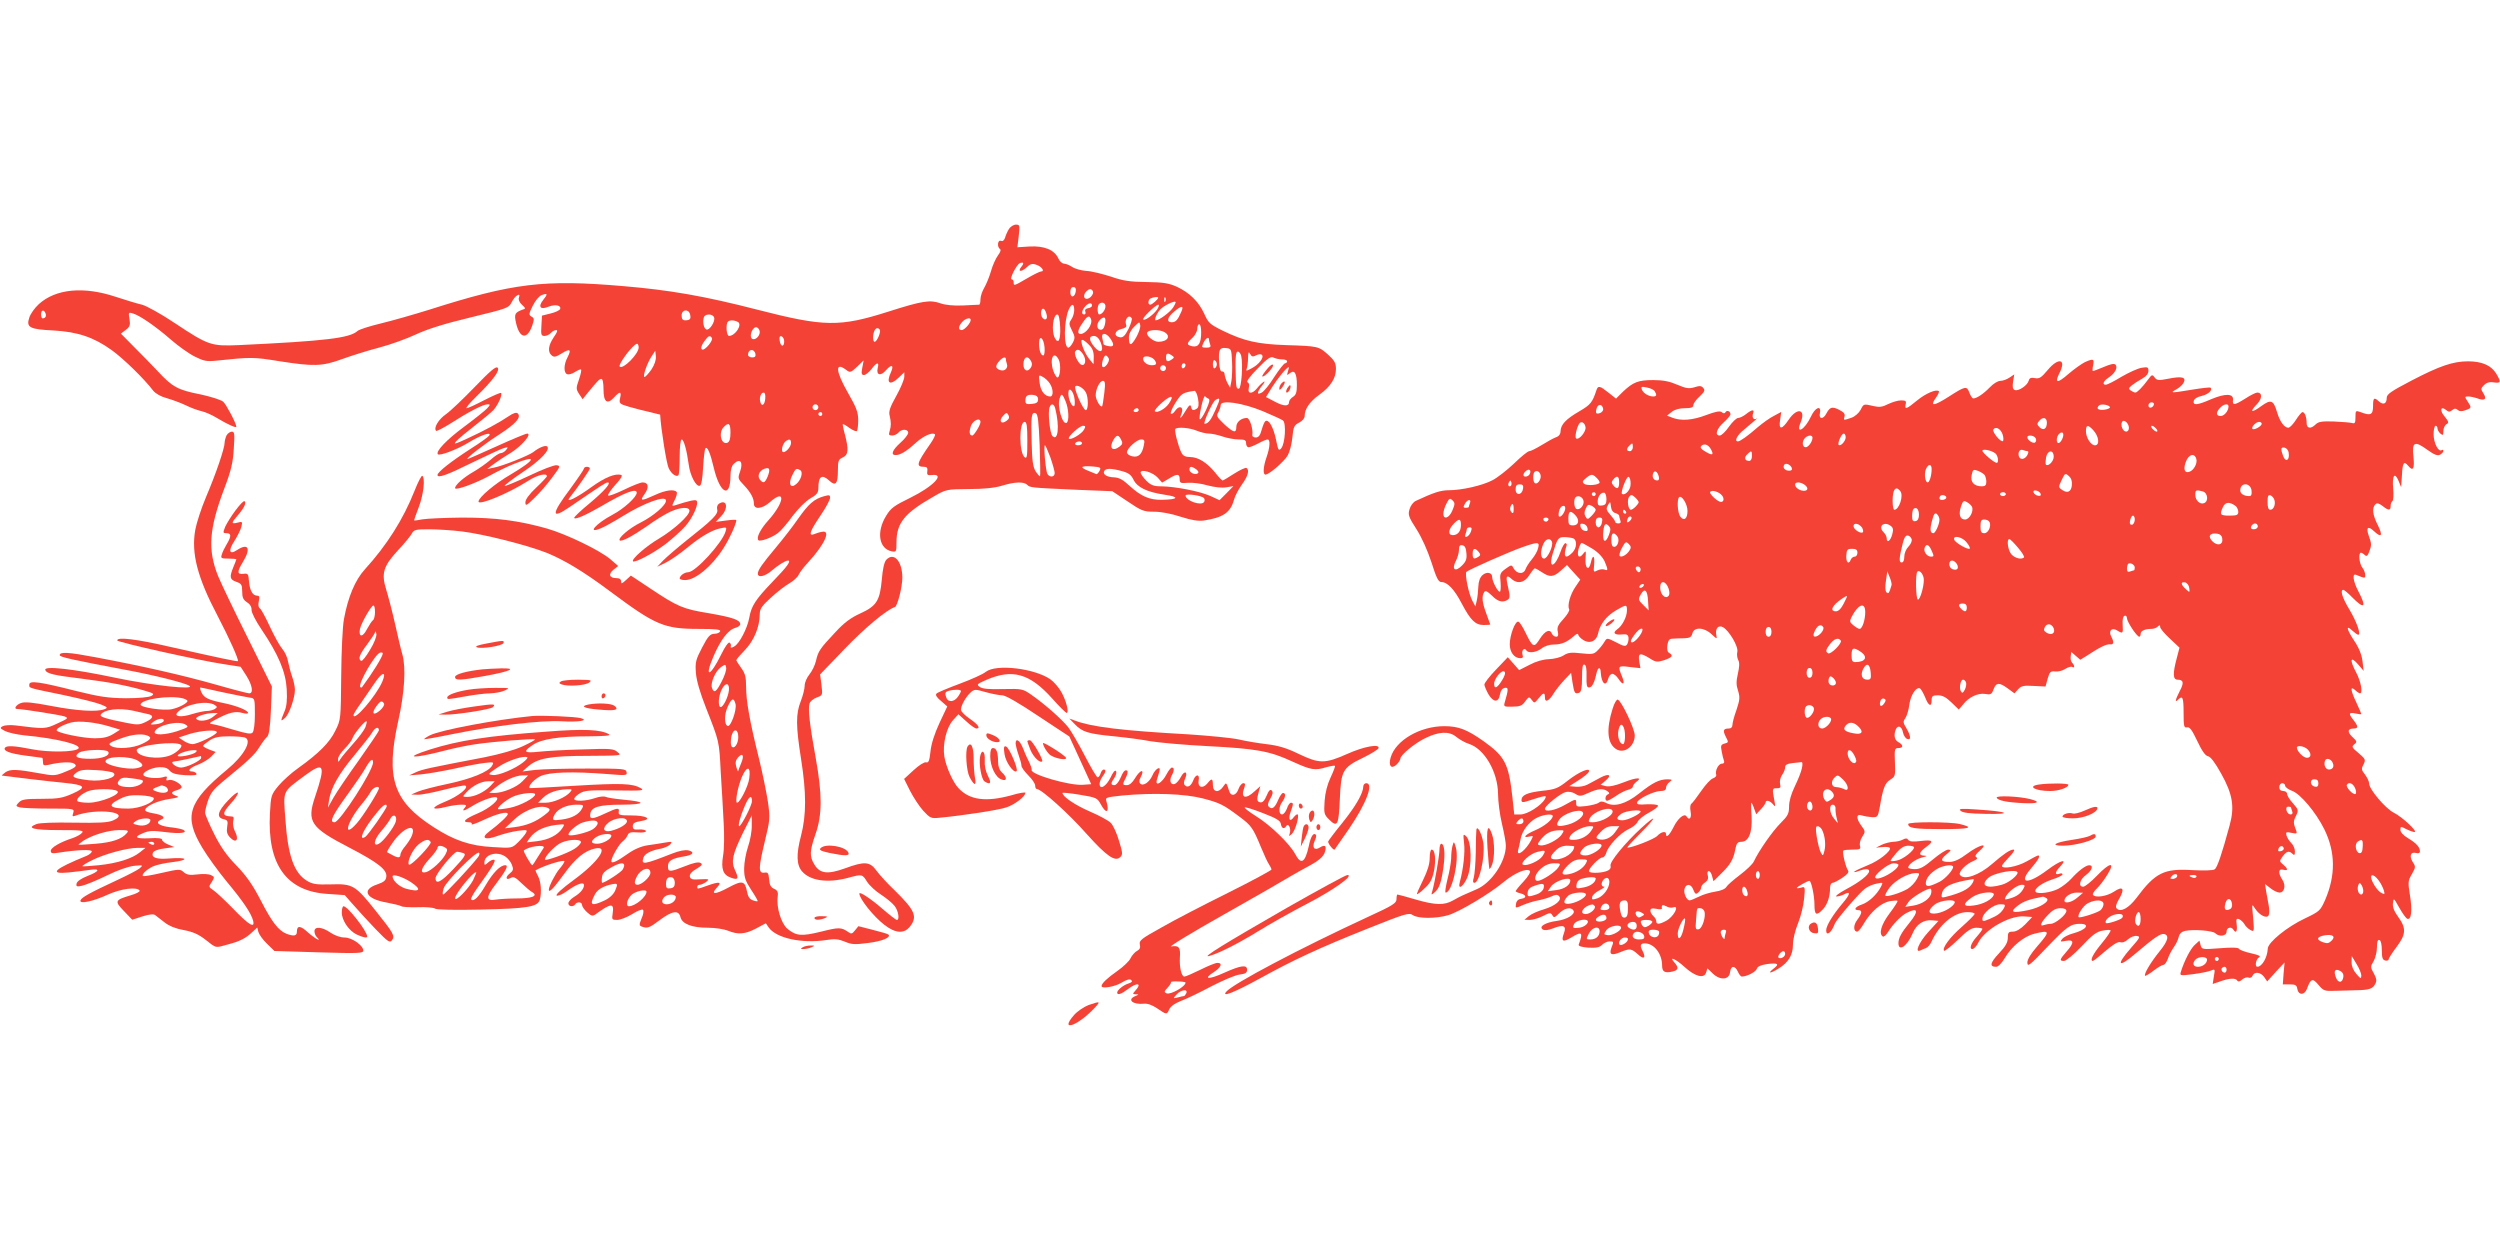 <?xml version="1.0" standalone="no"?>
<!DOCTYPE svg PUBLIC "-//W3C//DTD SVG 20010904//EN"
 "http://www.w3.org/TR/2001/REC-SVG-20010904/DTD/svg10.dtd">
<svg version="1.0" xmlns="http://www.w3.org/2000/svg"
 width="1280pt" height="640pt" viewBox="0 0 1280 640"
 preserveAspectRatio="xMidYMid meet">
<g transform="translate(0,640) scale(0.1,-0.1)"
fill="#f44336" stroke="none">
<path d="M5166 5228 c-8 -13 -17 -33 -20 -45 -5 -14 -12 -20 -22 -16 -16 6
-20 -32 -4 -42 6 -4 2 -16 -10 -32 -11 -15 -28 -51 -36 -81 -9 -31 -25 -69
-35 -86 -10 -17 -19 -43 -19 -58 0 -16 -3 -28 -7 -28 -5 0 -42 -2 -83 -4 -48
-2 -89 2 -115 11 -53 19 -92 13 -265 -42 -251 -80 -329 -79 -675 10 -268 69
-446 100 -683 120 -407 35 -565 16 -992 -120 -80 -25 -192 -57 -250 -71 -58
-14 -112 -31 -120 -39 -40 -36 -164 -51 -608 -72 -141 -6 -156 -1 -326 112
-70 47 -146 89 -169 95 -23 5 -85 24 -137 41 -163 54 -305 40 -391 -38 -21
-19 -43 -50 -49 -69 -17 -51 2 -60 124 -66 123 -7 205 -34 297 -100 59 -42
168 -148 214 -209 13 -15 39 -30 70 -38 28 -8 71 -24 96 -36 26 -13 62 -26 80
-30 19 -4 56 -20 83 -37 50 -30 96 -51 96 -43 0 17 -51 113 -67 128 -12 10
-63 26 -118 38 -114 22 -143 38 -216 117 -30 31 -84 88 -122 125 l-68 69 25
19 c21 16 24 25 19 55 -6 35 -5 36 18 29 36 -11 116 -66 194 -134 39 -34 94
-73 123 -87 46 -23 60 -26 115 -20 171 18 186 18 315 -3 179 -28 220 -27 322
10 47 17 132 44 190 59 58 15 143 46 190 68 58 27 146 55 280 87 189 46 195
48 210 78 16 33 48 53 37 23 -4 -9 2 -24 15 -36 20 -19 21 -20 2 -26 -38 -14
-42 -23 -32 -67 18 -81 57 -88 83 -14 11 33 11 38 -4 46 -14 9 -14 14 7 56 12
25 32 49 45 54 31 12 33 6 8 -25 -28 -35 -14 -52 28 -34 34 13 65 7 59 -12 -3
-7 -24 -17 -49 -23 l-44 -11 -3 -52 c-3 -46 -1 -52 16 -52 11 0 25 7 32 15 7
8 19 15 27 15 10 0 7 -10 -12 -37 -28 -42 -32 -75 -10 -93 12 -10 21 -8 50 10
43 27 52 22 31 -19 -20 -37 -21 -80 -2 -87 8 -3 26 2 41 12 14 9 28 15 30 12
3 -3 -2 -26 -11 -52 -15 -43 -15 -48 1 -73 l18 -27 24 30 c54 66 62 74 72 74
7 0 11 -22 11 -54 0 -65 19 -79 54 -41 30 33 39 32 31 -3 -6 -28 -4 -30 47
-45 29 -8 77 -21 106 -27 28 -7 52 -13 52 -13 4 -74 33 -254 44 -275 15 -30
39 -46 50 -35 3 4 6 46 6 95 0 50 4 88 10 88 11 0 26 -54 36 -127 7 -57 38
-117 57 -110 8 2 14 36 17 95 3 50 8 93 12 97 10 10 25 -25 42 -98 32 -136 86
-162 86 -42 0 26 6 50 16 59 33 33 51 11 33 -39 -12 -33 -11 -37 18 -67 37
-39 53 -69 53 -97 0 -32 43 -27 83 9 81 71 74 -1 -8 -93 -42 -46 -64 -91 -52
-103 9 -9 73 15 100 37 14 10 48 49 75 87 30 39 68 77 91 90 33 19 41 29 41
52 0 62 18 74 56 39 32 -30 44 -16 44 50 0 52 3 59 25 69 29 13 31 40 11 117
-8 28 -12 52 -11 53 2 2 17 -6 34 -19 17 -12 34 -19 38 -16 4 4 7 29 7 56 0
40 -9 64 -52 139 -65 113 -68 163 -8 117 18 -14 23 -12 54 17 l34 33 -7 -37
c-6 -31 -4 -38 9 -38 8 0 25 14 38 30 26 36 41 39 32 6 -9 -37 15 -44 43 -11
28 32 41 26 25 -10 -27 -58 -6 -72 40 -28 l28 27 0 -23 c0 -13 -18 -57 -41
-98 -32 -57 -40 -80 -34 -101 8 -35 8 -52 0 -79 -6 -19 -4 -23 13 -23 11 0 25
7 32 15 16 20 50 19 50 -1 0 -8 -18 -32 -40 -51 -42 -38 -51 -63 -24 -63 23 0
55 19 101 61 40 37 87 58 100 45 3 -3 -7 -24 -23 -47 -71 -102 -76 -119 -33
-119 15 0 19 -6 17 -22 -3 -20 1 -23 25 -20 68 7 5 -59 -113 -117 -82 -40 -99
-52 -123 -92 -51 -83 -37 -169 29 -182 23 -4 24 -2 24 46 0 99 41 150 189 234
65 38 67 38 181 39 77 0 133 6 169 17 65 20 112 22 130 5 14 -15 20 -15 261
-26 l175 -7 78 -52 c72 -49 83 -53 137 -53 35 0 88 -10 136 -26 57 -18 89 -23
118 -19 99 15 136 41 154 106 5 20 24 55 41 79 31 42 39 74 23 84 -5 3 -33
-10 -63 -29 -29 -19 -56 -35 -59 -35 -4 0 -21 18 -39 41 -42 51 -87 79 -128
79 -23 0 -36 6 -44 22 -16 31 -38 116 -31 122 11 11 73 6 109 -9 19 -8 48 -15
63 -15 15 0 47 -7 70 -15 23 -8 60 -15 81 -15 32 0 39 -3 39 -20 0 -11 6 -20
13 -20 7 0 29 9 50 20 20 11 41 20 47 20 15 0 12 -41 -5 -90 -17 -48 -20 -90
-6 -90 19 0 95 66 114 98 10 18 21 59 24 93 5 53 9 62 34 75 18 9 29 23 29 35
0 35 26 73 75 108 57 41 85 84 85 132 0 30 -7 43 -40 73 -48 43 -52 44 -215
49 -147 5 -216 21 -323 73 -67 33 -75 40 -96 87 -29 63 -75 108 -141 139 -41
18 -69 23 -155 24 -85 1 -120 6 -183 28 -44 14 -100 28 -126 29 -26 2 -58 11
-71 20 -14 9 -32 17 -42 17 -9 0 -23 12 -30 28 -20 43 -72 64 -146 60 l-63 -4
7 58 c6 54 5 58 -14 58 -12 0 -28 -10 -36 -22z m64 -193 c-22 -26 -2 -30 25
-5 21 20 30 22 52 14 27 -9 44 -34 23 -34 -6 0 -39 -16 -71 -35 -69 -40 -69
-40 -69 -20 0 8 -5 15 -10 15 -14 0 26 77 42 83 19 7 22 -1 8 -18z m278 -127
c-5 -32 -28 -35 -28 -4 0 17 5 26 16 26 10 0 14 -7 12 -22z m87 2 c8 -13 -13
-40 -31 -40 -17 0 -18 22 -2 38 15 15 25 15 33 2z m335 -34 c0 -8 -31 -36 -41
-36 -14 0 -11 28 4 33 16 7 37 8 37 3z m37 -18 c-3 -8 -6 -5 -6 6 -1 11 2 17
5 13 3 -3 4 -12 1 -19z m39 -33 c-16 -24 -71 -65 -88 -65 -10 0 2 31 21 54 16
19 73 48 80 40 2 -2 -4 -15 -13 -29z m-415 10 c0 -6 -9 -11 -20 -13 -13 -2
-18 -9 -14 -18 3 -8 0 -14 -6 -14 -16 0 -13 21 6 42 17 19 35 20 34 3z m69 -3
c0 -19 -18 -42 -32 -42 -10 0 -11 44 -1 53 13 14 33 7 33 -11z m-160 -20 c0
-15 -7 -37 -15 -48 -13 -19 -12 -25 4 -57 15 -30 16 -38 4 -61 -7 -14 -18 -26
-23 -26 -25 0 -23 139 2 195 15 33 28 32 28 -3z m425 4 c-19 -28 -64 -60 -72
-52 -7 7 64 76 78 76 5 0 2 -11 -6 -24z m123 -13 c-18 -41 -28 -53 -49 -53
-28 0 -23 25 12 54 39 33 52 33 37 -1z m-694 1 c11 -28 7 -44 -9 -38 -8 4 -15
17 -15 30 0 27 15 32 24 8z m-5121 -8 c6 -15 -1 -26 -15 -26 -4 0 -8 9 -8 20
0 23 15 27 23 6z m3300 -5 c6 -24 0 -31 -25 -31 -13 0 -18 7 -18 25 0 31 35
35 43 6z m123 -16 c8 -19 -23 -68 -39 -62 -14 4 -21 41 -13 63 7 19 45 18 52
-1z m1772 -49 c3 -66 -9 -91 -27 -57 -19 35 -10 121 13 121 7 0 12 -25 14 -64z
m158 40 c10 -26 -25 -75 -53 -76 -19 0 -16 20 10 57 24 36 35 41 43 19z m70
-32 c-5 -17 -12 -24 -24 -22 -21 5 -17 38 6 56 20 15 27 3 18 -34z m138 37 c4
-5 -4 -30 -16 -55 -17 -34 -28 -45 -43 -43 -34 4 -30 34 5 42 21 5 30 11 26
21 -11 28 14 58 28 35z m-824 -9 c0 -16 -32 -52 -46 -52 -19 0 -18 19 3 42 16
18 43 25 43 10z m-1191 -11 c22 -14 -14 -70 -46 -71 -14 0 -18 61 -6 73 9 10
35 8 52 -2z m2038 -79 c-26 -45 -37 -45 -37 0 0 18 10 39 28 56 26 26 27 26
30 6 2 -11 -8 -39 -21 -62z m333 27 c0 -56 -13 -78 -45 -72 -31 7 -31 14 0 43
14 13 25 34 25 47 0 13 5 23 10 23 6 0 10 -18 10 -41z m-2260 1 c0 -24 -28
-46 -41 -33 -15 15 7 64 26 57 8 -3 15 -14 15 -24z m615 11 c6 -11 -15 -61
-27 -61 -9 0 -11 31 -2 54 7 18 20 21 29 7z m1456 -11 c36 -20 18 -50 -31 -50
-25 0 -65 34 -56 48 9 15 61 16 87 2z m-277 -32 c23 -33 20 -46 -9 -40 -14 2
-25 7 -25 11 0 3 -3 16 -6 29 -8 30 19 30 40 0z m-2039 1 c7 -11 -31 -59 -47
-59 -13 0 -9 20 10 45 19 27 28 30 37 14z m370 -17 c0 -31 -19 -28 -23 4 -3
18 0 25 10 22 7 -3 13 -14 13 -26z m1620 -4 c19 -47 1 -62 -31 -25 -29 34 -31
57 -4 57 14 0 26 -11 35 -32z m-287 -26 c2 -23 -1 -42 -6 -42 -13 0 -22 25
-22 62 0 46 24 29 28 -20z m842 39 c0 -5 3 -16 6 -25 5 -12 0 -16 -20 -16 -24
0 -25 2 -14 25 11 24 28 34 28 16z m-615 -26 c18 -17 25 -35 25 -62 l-1 -38
-23 28 c-26 33 -49 97 -35 97 6 0 21 -11 34 -25z m-2305 -14 c0 -33 -80 -114
-97 -98 -10 11 70 117 89 117 4 0 8 -9 8 -19z m3038 -71 c2 -36 0 -81 -3 -100
l-7 -35 -14 25 c-7 14 -13 33 -14 43 0 9 -6 16 -12 15 -9 -2 -14 13 -16 46 -4
65 2 78 35 74 27 -3 28 -5 31 -68z m-2440 37 c2 -12 -3 -17 -17 -17 -12 0 -21
6 -21 13 0 31 32 34 38 4z m1678 -2 c17 -27 12 -59 -9 -53 -16 6 -40 55 -32
68 10 16 24 11 41 -15z m-2210 -76 c-15 -21 -31 -39 -36 -39 -11 0 12 69 37
107 l18 27 3 -28 c2 -17 -6 -42 -22 -67z m3019 69 c10 -44 1 -168 -12 -168
-14 0 -15 3 -17 112 -1 56 3 78 11 78 7 0 15 -10 18 -22z m77 3 c11 6 24 7 29
2 13 -13 -16 -50 -53 -69 -29 -15 -30 -15 -24 1 3 9 6 33 6 53 1 30 3 34 11
19 8 -14 14 -15 31 -6z m-432 -1 c13 -9 13 -11 0 -20 -22 -15 -30 -12 -30 10
0 22 8 25 30 10z m-580 -20 c13 -24 9 -89 -5 -93 -5 -1 -16 16 -23 37 -19 60
3 103 28 56z m257 4 c6 -16 -22 -53 -32 -42 -9 8 6 58 16 58 5 0 12 -7 16 -16z
m235 -8 c13 -19 9 -26 -16 -26 -27 0 -51 24 -41 40 8 12 46 3 57 -14z m652 4
c14 0 26 -4 26 -10 0 -5 -5 -10 -10 -10 -6 0 -30 -31 -55 -69 -24 -39 -53 -75
-65 -81 -26 -14 -26 0 2 36 13 15 16 24 8 19 -8 -5 -23 -19 -33 -32 -25 -32
-51 -31 -43 1 4 15 1 26 -7 29 -7 3 13 31 52 70 52 54 68 64 82 56 10 -5 29
-9 43 -9z m-1414 1 c0 -5 2 -15 5 -23 8 -22 -10 -41 -34 -33 -25 8 -27 22 -4
47 17 19 33 24 33 9z m129 -10 c7 -13 6 -23 -3 -36 -16 -22 -36 -12 -36 19 0
39 22 49 39 17z m951 -16 c0 -8 -4 -17 -10 -20 -6 -4 -10 5 -10 20 0 15 4 24
10 20 6 -3 10 -12 10 -20z m-160 -4 c0 -6 -4 -13 -10 -16 -5 -3 -10 1 -10 9 0
9 5 16 10 16 6 0 10 -4 10 -9z m-100 -16 c0 -8 -7 -15 -15 -15 -8 0 -15 7 -15
15 0 8 7 15 15 15 8 0 15 -7 15 -15z m624 -17 c-6 -21 -5 -21 10 -9 24 20 36
0 36 -61 0 -37 -5 -51 -20 -60 -11 -7 -20 -19 -20 -26 0 -24 -27 -23 -72 1
l-46 24 30 49 c28 45 76 104 86 104 2 0 0 -10 -4 -22z m-1220 -60 c19 -27 21
-68 3 -68 -27 0 -49 27 -54 69 -6 42 -5 43 15 32 12 -6 28 -21 36 -33z m280
-50 c-4 -35 -9 -65 -11 -68 -8 -9 -33 33 -33 56 0 33 21 74 37 74 11 0 13 -13
7 -62z m-94 2 c13 -25 13 -90 -1 -90 -13 0 -61 108 -54 121 8 12 42 -6 55 -31z
m-58 -35 c2 -19 1 -35 -4 -35 -12 0 -28 37 -28 66 0 39 27 13 32 -31z m632 3
c5 -29 3 -44 -6 -50 -19 -12 -26 -10 -30 10 -3 13 -10 8 -27 -20 -26 -44 -35
-49 -21 -14 12 33 -13 43 -33 13 -8 -12 -18 -19 -22 -15 -4 4 7 30 24 57 31
48 37 51 97 60 6 0 14 -18 18 -41z m-2216 0 c-3 -34 -20 -42 -26 -13 -5 22 5
45 18 45 7 0 10 -14 8 -32z m1397 -3 c0 -15 -8 -21 -32 -23 -27 -3 -33 0 -33
16 0 26 10 33 40 30 17 -2 25 -9 25 -23z m141 -10 c16 -39 19 -101 5 -110 -21
-12 -49 85 -36 124 9 29 14 27 31 -14z m529 -11 c-18 -27 -61 -51 -72 -40 -4
4 13 24 37 45 47 41 64 38 35 -5z m202 25 c9 -3 6 -19 -12 -58 -14 -30 -28
-51 -32 -48 -3 4 0 33 8 66 7 34 16 57 19 52 3 -4 11 -10 17 -12z m37 -56
c-23 -53 -38 -72 -56 -73 -11 0 40 113 55 122 26 16 26 6 1 -49z m241 -8 c50
-21 96 -42 104 -48 17 -14 11 -118 -9 -142 -13 -16 -16 -11 -27 45 -13 62 -37
105 -54 94 -5 -3 -13 -23 -19 -44 -8 -30 -16 -40 -31 -40 -11 0 -19 6 -17 13
5 28 -13 87 -28 87 -29 0 -54 -21 -54 -45 0 -35 -14 -31 -63 14 -37 36 -41 42
-29 60 6 12 12 28 12 37 0 28 110 12 215 -31z m-2275 20 c0 -8 -7 -15 -15 -15
-8 0 -15 7 -15 15 0 8 7 15 15 15 8 0 15 -7 15 -15z m1213 -7 c23 -91 14 -169
-14 -141 -14 14 -25 123 -15 148 8 22 23 18 29 -7z m427 -8 c0 -5 -7 -10 -16
-10 -8 0 -12 5 -9 10 3 6 10 10 16 10 5 0 9 -4 9 -10z m-1620 -20 c0 -5 -4
-10 -10 -10 -5 0 -10 5 -10 10 0 6 5 10 10 10 6 0 10 -4 10 -10z m943 -35
c-27 -20 -41 0 -18 25 17 19 20 19 28 5 6 -12 4 -20 -10 -30z m170 -123 c3
-86 4 -158 2 -160 -2 -2 -12 9 -22 24 -14 22 -19 53 -21 152 -4 132 -1 155 21
146 11 -4 15 -41 20 -162z m-303 117 c0 -15 -33 -69 -42 -69 -15 0 -17 19 -7
49 11 30 49 46 49 20z m240 -95 c0 -81 -2 -95 -14 -85 -29 24 -29 181 0 181
11 0 14 -22 14 -96z m-1520 41 c0 -33 -5 -47 -16 -52 -32 -12 -47 53 -18 81
25 26 34 19 34 -29z m1810 15 c-11 -21 -68 -55 -77 -46 -9 8 54 66 72 66 13 0
14 -4 5 -20z m190 -51 c9 -17 8 -23 -7 -35 -38 -29 -57 -7 -31 36 16 25 25 25
38 -1z m-1690 -17 c0 -23 -35 -57 -44 -44 -7 12 4 44 18 54 18 12 26 9 26 -10z
m1806 -14 c-9 -45 -28 -62 -60 -54 -14 3 -26 12 -26 20 0 20 50 66 73 66 17 0
19 -5 13 -32z m-316 12 c0 -5 -9 -10 -21 -10 -11 0 -17 5 -14 10 3 6 13 10 21
10 8 0 14 -4 14 -10z m-162 -72 c12 -35 22 -71 22 -80 0 -21 -25 -24 -37 -5
-9 14 -21 147 -13 147 3 0 15 -28 28 -62z m251 -70 c-6 -10 -13 -18 -17 -15
-4 2 -22 9 -39 16 -47 18 -41 27 17 23 46 -4 49 -5 39 -24z m-1699 -29 c-14
-32 -22 -36 -39 -15 -15 18 -4 46 23 56 27 10 31 -3 16 -41z m2195 38 c11 -9
14 -16 7 -21 -15 -9 -42 4 -42 20 0 18 11 18 35 1z m-2027 -5 c15 -10 3 -51
-22 -71 -29 -24 -41 1 -21 43 18 38 22 41 43 28z m1646 -4 c34 -9 47 -19 59
-43 19 -40 68 -64 160 -78 79 -11 71 -25 -16 -26 -62 -1 -105 18 -162 70 -35
33 -56 44 -81 45 -38 1 -60 16 -50 33 9 14 35 14 90 -1z m184 -34 l22 -25 34
20 c43 27 56 26 56 -2 0 -20 4 -22 41 -19 22 2 68 -3 101 -13 38 -10 74 -14
97 -10 l36 6 -35 -36 -36 -36 -48 22 c-55 24 -178 48 -249 49 -40 0 -54 5 -78
29 -16 16 -29 35 -29 41 0 21 63 2 88 -26z m236 -104 c4 -4 5 -14 1 -20 -14
-22 -95 6 -95 33 0 11 80 1 94 -13z"/>
<path d="M6487 4510 c-15 -18 -26 -34 -24 -37 8 -8 59 46 55 58 -2 7 -16 -2
-31 -21z"/>
<path d="M6562 4438 c-7 -7 -12 -19 -12 -27 0 -11 5 -8 16 7 18 25 15 39 -4
20z"/>
<path d="M6590 4411 c-6 -12 -7 -21 -1 -21 10 0 24 30 17 37 -2 3 -9 -5 -16
-16z"/>
<path d="M10675 4546 c-16 -8 -55 -35 -85 -61 -56 -49 -72 -48 -46 4 38 73 -4
84 -61 15 -32 -38 -42 -44 -64 -40 -20 4 -28 1 -32 -13 -6 -24 -52 -55 -71
-48 -11 4 -13 16 -9 43 l6 37 -24 -16 c-13 -9 -34 -17 -47 -17 -13 0 -36 -14
-55 -34 -31 -32 -66 -56 -84 -56 -5 0 -14 14 -20 30 -13 35 -20 34 -107 -22
-74 -47 -96 -50 -66 -7 12 16 20 33 17 36 -13 12 -67 -11 -111 -47 -54 -45
-66 -49 -59 -20 4 17 0 20 -24 20 -16 0 -45 -9 -66 -19 -29 -15 -45 -17 -75
-10 -51 12 -50 12 -66 -20 -9 -16 -29 -34 -47 -40 -41 -14 -41 -14 -35 7 4 12
-4 22 -28 34 -36 18 -47 14 -65 -19 -16 -32 -40 -30 -33 2 8 42 -24 30 -46
-18 -33 -70 -80 -94 -52 -28 27 67 -19 76 -62 12 -35 -52 -52 -53 -44 -2 l6
42 -37 -20 c-21 -10 -58 -37 -83 -58 -51 -45 -91 -73 -102 -73 -20 0 -4 32 30
59 52 43 80 68 66 58 -15 -10 -26 6 -18 27 8 21 -6 20 -36 -4 -14 -11 -32 -20
-41 -20 -8 0 -29 -20 -47 -45 -17 -25 -38 -45 -47 -45 -27 0 -16 35 20 67 19
17 35 36 35 42 0 15 -18 23 -25 11 -5 -8 -11 -8 -20 0 -9 7 -31 3 -79 -15 -71
-27 -128 -31 -173 -14 l-28 11 24 19 c15 12 39 19 67 19 33 0 44 4 44 16 0 8
14 28 32 44 25 24 29 32 19 43 -9 12 -19 13 -46 4 -28 -8 -42 -6 -87 13 -39
17 -72 24 -123 24 -77 0 -103 -10 -156 -60 l-35 -35 -39 31 c-44 35 -53 37
-61 13 -21 -64 -30 -75 -88 -109 -69 -40 -95 -68 -96 -102 0 -14 -8 -26 -24
-31 -13 -5 -46 -23 -73 -40 -28 -17 -56 -31 -63 -31 -8 0 -43 -29 -79 -64 -36
-34 -86 -73 -110 -85 -51 -27 -157 -51 -223 -51 -42 0 -78 -12 -168 -54 -14
-6 -28 -25 -33 -43 -9 -28 -5 -40 35 -102 27 -42 57 -109 77 -170 25 -80 36
-101 50 -101 32 0 67 -37 105 -110 46 -87 70 -110 113 -110 18 0 33 1 33 3 0
1 -9 26 -20 55 -21 56 -25 89 -11 110 6 10 15 6 39 -17 31 -32 56 -38 81 -22
12 8 13 18 3 62 -14 59 -10 69 16 46 31 -29 68 -21 92 18 12 19 25 35 28 35 4
0 21 -9 37 -20 40 -27 59 -25 96 8 l32 29 34 -38 34 -37 -25 -37 c-27 -39 -42
-96 -32 -114 4 -6 -9 -28 -29 -50 -29 -31 -34 -45 -29 -65 4 -19 2 -26 -9 -26
-8 0 -17 7 -21 15 -10 27 -35 16 -62 -26 -30 -48 -36 -45 -74 33 -14 29 -30
54 -36 55 -16 5 -44 -69 -44 -116 0 -40 23 -71 54 -71 13 0 16 5 11 19 -6 21
10 38 20 21 10 -16 51 -11 78 10 15 12 40 20 62 20 40 0 68 12 103 43 12 11
22 15 22 9 0 -6 11 -19 25 -28 35 -23 70 -7 78 36 10 45 42 86 91 115 53 31
56 31 56 0 0 -33 -24 -80 -51 -98 -25 -18 -11 -30 29 -25 21 2 28 -2 30 -17 1
-11 -2 -26 -7 -34 -8 -12 -17 -11 -56 10 -46 23 -47 24 -59 5 -6 -11 -21 -31
-34 -44 -21 -22 -28 -23 -86 -17 -52 6 -68 4 -91 -11 -16 -10 -48 -18 -75 -19
-30 -1 -65 -11 -99 -29 l-53 -27 -29 33 -29 33 -60 -63 c-33 -34 -60 -69 -60
-77 0 -7 10 -30 21 -50 26 -43 52 -43 59 0 3 19 12 31 24 33 20 4 20 -7 0 -75
-6 -21 -3 -22 40 -21 38 0 50 5 65 27 19 25 20 25 34 7 13 -18 14 -17 34 8 25
31 33 33 33 5 0 -29 21 -19 45 21 11 18 36 49 55 69 l34 36 7 -48 c9 -56 12
-62 34 -54 11 5 15 23 15 78 0 52 3 70 13 66 8 -3 11 -23 10 -61 -1 -43 1 -56
13 -56 15 0 28 25 38 73 8 34 21 35 22 2 4 -56 27 -74 38 -30 4 14 13 25 21
25 8 0 22 -11 31 -25 24 -37 36 -30 19 11 -23 55 -21 57 39 49 l55 -6 -6 35
c-7 43 4 46 54 15 31 -20 38 -20 74 -9 41 14 48 24 25 37 -9 5 -12 19 -9 40 4
25 10 33 27 33 11 1 38 2 58 2 30 1 38 6 43 25 8 34 60 32 98 -4 27 -25 29
-26 25 -7 -8 34 9 56 33 43 32 -17 81 -100 74 -127 -3 -12 -1 -31 5 -42 7 -13
6 -34 -2 -69 -9 -39 -9 -59 1 -88 10 -33 9 -46 -8 -97 -12 -33 -21 -67 -21
-78 0 -11 -7 -18 -18 -18 -29 0 -32 -10 -16 -42 15 -28 14 -30 -6 -35 -19 -5
-21 -11 -15 -40 3 -19 9 -41 12 -49 3 -9 -1 -14 -11 -14 -18 0 -36 -37 -29
-57 2 -6 -5 -14 -16 -18 -12 -3 -39 -33 -61 -65 -22 -32 -45 -62 -50 -65 -6
-4 -8 -21 -4 -41 6 -33 -7 -47 -21 -24 -11 18 -45 -10 -67 -56 -21 -41 -38
-57 -38 -34 0 17 -26 11 -45 -10 -15 -16 -127 -60 -153 -60 -4 0 27 34 68 75
84 84 86 101 4 26 -84 -77 -165 -176 -158 -194 3 -9 -2 -19 -13 -24 -25 -13
-90 -16 -97 -5 -7 11 51 72 69 72 7 0 15 10 19 23 9 35 70 101 113 121 21 9
43 27 48 39 6 12 32 33 59 47 26 14 47 30 45 35 -2 6 -27 8 -57 7 -42 -3 -53
-1 -50 10 6 19 87 58 120 58 19 0 28 5 28 16 0 9 8 23 18 30 15 12 15 13 -10
14 -42 0 -76 -17 -145 -72 -69 -55 -129 -72 -172 -48 -16 8 -26 8 -36 0 -7 -6
-36 -13 -64 -17 -48 -5 -51 -4 -51 16 0 22 -1 22 -54 -8 -51 -30 -106 -41
-106 -22 0 15 79 79 107 86 15 3 34 0 48 -9 22 -14 28 -14 67 4 48 22 76 25
98 9 11 -8 12 -12 3 -16 -15 -5 -18 -33 -4 -33 4 0 25 11 45 25 20 14 48 28
61 31 14 3 25 11 25 16 0 6 8 17 17 24 36 25 3 25 -62 -1 -46 -18 -76 -24 -94
-20 l-26 7 23 19 c37 30 22 42 -23 18 -22 -12 -52 -28 -67 -36 -15 -8 -42 -13
-60 -11 l-33 3 47 30 c26 16 50 36 53 43 10 26 -48 2 -107 -44 -52 -41 -65
-46 -133 -53 -76 -9 -105 -22 -105 -48 0 -10 6 -12 23 -7 105 34 108 34 97 13
-18 -33 -90 -79 -125 -79 l-32 0 -10 93 c-19 168 -38 204 -147 282 -85 60
-129 77 -201 77 -125 0 -250 -73 -275 -161 -12 -42 3 -60 29 -37 12 11 21 25
21 32 0 18 75 80 128 105 69 34 122 36 157 7 17 -14 47 -31 67 -37 79 -26 147
-144 148 -256 0 -38 9 -107 20 -153 11 -46 20 -96 20 -111 0 -83 -74 -193
-152 -225 -68 -29 -81 -35 -118 -56 -46 -26 -90 -25 -194 5 -47 14 -88 25 -91
25 -3 0 -5 -11 -5 -24 0 -20 -18 -32 -147 -91 -348 -161 -691 -342 -725 -383
-25 -30 42 -3 172 68 172 95 303 156 551 255 195 78 213 83 232 70 27 -19 119
-19 181 -1 59 18 212 109 286 171 56 46 117 72 133 56 5 -5 -8 -28 -32 -54
-23 -24 -41 -47 -41 -50 0 -2 11 -8 25 -11 31 -8 33 -24 3 -28 -15 -2 -24 -11
-26 -26 -4 -23 -3 -23 35 -6 21 9 56 20 78 24 22 4 52 13 68 20 21 10 30 11
39 2 19 -19 -18 -50 -78 -68 -29 -8 -64 -24 -76 -34 l-23 -19 28 -1 c15 0 45
9 67 20 35 18 40 18 48 4 8 -14 12 -13 35 10 27 27 61 34 73 14 12 -18 -32
-46 -85 -53 -59 -8 -94 -29 -72 -44 10 -6 28 -4 53 6 53 21 70 13 55 -26 -15
-41 -5 -47 36 -22 57 35 64 28 40 -35 -3 -8 14 -13 49 -16 40 -2 57 1 70 14
10 10 27 18 38 18 23 0 23 0 10 -34 -12 -34 1 -40 46 -21 49 20 56 19 90 -11
29 -28 43 -20 25 15 -16 29 -13 41 10 41 48 0 89 -53 89 -114 0 -31 13 -39 50
-31 34 7 37 20 13 47 -31 35 7 18 51 -22 54 -50 101 -62 111 -30 l7 22 28 -27
c38 -36 84 -32 88 8 4 34 25 35 40 2 6 -14 15 -25 20 -25 26 0 72 24 77 40 4
12 20 19 52 24 56 7 66 1 33 -24 -33 -26 -16 -25 26 1 51 31 74 70 74 123 0
27 11 72 26 109 14 34 28 91 31 126 6 61 5 63 -16 56 -11 -3 -21 -4 -21 -1 0
5 54 36 64 36 10 0 26 -76 26 -122 0 -54 10 -59 44 -23 23 25 36 65 36 111 0
13 6 24 13 24 7 0 29 12 50 26 26 17 35 29 29 37 -12 16 -31 95 -24 102 3 3
24 5 48 5 37 0 42 2 37 20 -3 11 2 32 12 46 16 25 16 28 -4 55 -29 39 -28 64
2 54 12 -4 36 -8 52 -9 28 -1 30 2 39 49 17 101 27 126 54 143 26 16 27 20 24
90 -3 67 -1 72 18 72 26 0 26 16 0 30 -20 11 -25 35 -14 64 10 26 31 18 37
-13 3 -16 13 -31 21 -34 22 -9 20 15 -3 54 -18 29 -18 35 -5 53 7 11 17 42 20
70 7 49 36 92 55 81 5 -4 17 -24 26 -46 17 -44 33 -51 33 -14 0 21 5 25 32 25
24 0 42 -10 70 -37 l37 -36 22 26 c29 38 76 60 114 54 27 -5 33 -2 42 24 14
36 29 36 73 4 l34 -25 19 21 c16 18 29 20 80 17 l60 -3 11 40 c10 35 15 40 38
37 15 -2 38 4 52 13 14 9 30 14 36 10 13 -8 13 8 -1 22 -6 6 -9 21 -7 33 l3
22 23 -20 23 -20 34 21 c65 43 100 60 118 58 20 -3 22 11 6 41 -15 29 4 47 31
30 29 -18 31 -16 28 29 -2 27 2 43 10 46 6 3 12 -3 12 -12 0 -18 50 -94 63
-95 4 0 7 6 7 14 0 16 21 26 54 26 12 0 27 5 34 12 9 9 12 9 12 -2 0 -8 22
-34 50 -60 l49 -46 -14 -54 c-21 -78 -20 -110 4 -110 31 0 34 -16 11 -59 -23
-45 -26 -61 -8 -43 23 23 28 11 28 -67 0 -70 2 -79 18 -75 13 3 25 -13 52 -70
24 -51 41 -75 55 -78 13 -2 36 -32 68 -90 58 -104 69 -168 43 -263 -40 -148
-64 -218 -77 -226 -8 -6 -56 -7 -115 -4 -144 9 -189 -13 -285 -142 -40 -53
-81 -75 -101 -55 -8 8 -4 22 11 48 32 54 21 70 -25 39 -36 -24 -97 -34 -108
-16 -3 4 6 19 20 32 14 13 38 45 54 71 42 68 13 64 -55 -7 -29 -30 -60 -55
-69 -55 -27 0 -18 37 14 60 31 22 40 50 17 50 -18 0 -56 -29 -91 -68 -16 -18
-47 -42 -68 -53 -38 -19 -102 -28 -115 -16 -13 14 31 47 84 64 29 9 53 21 53
26 0 5 -6 7 -14 4 -27 -10 -26 7 1 35 43 45 4 35 -64 -16 -102 -77 -153 -72
-83 9 36 42 49 65 35 65 -3 0 -29 -13 -58 -30 -49 -28 -127 -42 -127 -23 0 4
17 24 37 45 23 24 31 38 22 38 -18 0 -50 -22 -109 -73 -67 -59 -147 -86 -165
-56 -9 14 29 54 67 70 20 8 25 14 17 20 -9 5 -4 15 17 33 50 44 -1 32 -64 -15
-37 -28 -65 -41 -88 -42 -47 -1 -53 10 -19 38 26 21 27 24 10 25 -11 0 -46
-23 -78 -50 -46 -39 -66 -50 -93 -50 -19 0 -34 4 -34 8 0 16 39 44 72 52 24 6
27 8 11 9 -31 1 -29 16 7 43 44 32 37 40 -26 32 -40 -5 -58 -3 -64 6 -6 9 -13
9 -28 1 -11 -6 -33 -11 -49 -11 -15 -1 -41 -7 -58 -15 l-30 -15 33 3 c18 2 35
0 38 -4 9 -15 -56 -67 -113 -89 -32 -13 -62 -27 -68 -32 -5 -5 3 -4 18 1 36
14 57 14 57 1 0 -18 -48 -56 -118 -93 -37 -20 -59 -37 -49 -37 10 0 27 5 39
11 35 19 32 1 -8 -46 -50 -59 -84 -115 -84 -138 0 -33 27 -13 44 33 8 22 127
160 156 181 14 10 40 22 59 25 33 7 33 6 21 -17 -21 -40 -62 -78 -97 -90 -34
-11 -45 -29 -18 -29 21 0 19 -16 -6 -50 -21 -27 -20 -60 0 -60 6 0 22 20 36
45 35 58 86 102 130 111 20 3 38 4 40 2 3 -3 -15 -31 -40 -64 -43 -57 -57
-105 -35 -119 5 -3 17 7 26 22 27 43 66 83 96 99 58 30 64 10 15 -50 -42 -51
-57 -79 -57 -105 0 -47 46 -14 73 51 19 46 56 70 99 66 l33 -3 -53 -58 c-47
-52 -71 -108 -39 -93 6 3 19 9 28 12 9 3 22 18 28 32 40 89 116 152 184 152
21 0 37 -4 37 -9 0 -5 -29 -34 -65 -66 -62 -54 -103 -110 -91 -123 3 -3 35 22
70 56 50 49 71 62 95 62 17 0 31 -3 31 -6 0 -4 -13 -22 -30 -41 -31 -34 -40
-68 -17 -61 6 3 18 16 25 30 32 68 160 141 234 136 l43 -3 -36 -38 c-24 -24
-46 -37 -63 -37 -22 0 -26 -4 -26 -31 0 -24 -11 -44 -46 -81 -45 -48 -49 -68
-14 -68 11 0 28 17 44 44 35 60 98 112 151 125 82 21 84 14 15 -65 -33 -38
-50 -66 -50 -83 1 -23 12 -14 98 76 104 109 124 123 171 123 56 0 33 -31 -35
-49 -23 -6 -48 -19 -55 -28 -13 -15 -11 -16 19 -10 42 8 43 -10 2 -56 -35 -40
-37 -47 -12 -47 10 0 50 33 89 74 54 58 78 76 107 81 20 4 39 5 42 2 3 -3 -17
-33 -45 -67 -45 -54 -63 -90 -45 -90 3 0 32 23 64 51 41 35 65 49 76 45 11 -4
26 2 40 15 12 11 32 19 44 17 20 -3 18 -8 -29 -61 -81 -93 -66 -106 29 -24 88
75 122 98 139 95 29 -6 22 -35 -22 -89 -44 -54 -82 -117 -74 -125 2 -2 21 9
43 26 21 16 44 30 51 30 6 0 16 14 22 30 5 17 19 43 30 59 11 15 23 39 26 54
5 18 15 27 33 31 45 9 141 1 154 -12 20 -20 58 -15 58 8 0 21 24 28 35 10 13
-21 21 -9 17 25 -4 29 -2 34 12 29 9 -4 21 -15 27 -25 5 -10 19 -24 30 -30 21
-11 21 -10 15 63 -7 72 -7 73 10 46 23 -35 62 -54 70 -33 4 8 3 30 0 48 -3 17
-9 50 -13 71 l-6 40 28 -22 c15 -12 36 -22 46 -22 25 0 34 36 15 65 -23 35
-21 59 4 52 26 -7 26 4 0 26 -20 17 -20 18 -3 42 20 27 33 31 51 13 9 -9 12
-6 12 13 0 14 -9 34 -19 43 -10 10 -21 27 -24 38 -5 18 -2 20 24 14 33 -6 33
-7 19 29 -8 21 -7 35 5 57 14 29 14 32 -15 65 -17 18 -30 40 -30 48 0 8 -9 15
-20 15 -13 0 -20 7 -20 20 0 11 7 20 15 20 8 0 15 -6 15 -13 0 -7 16 -19 35
-26 43 -15 123 -111 165 -196 58 -117 59 -236 5 -362 -25 -56 -28 -59 -103
-95 -92 -43 -190 -123 -191 -155 -2 -45 -29 -92 -53 -93 -15 0 -8 39 8 48 11
6 1 12 -40 21 -31 7 -59 17 -62 23 -4 7 -38 8 -99 3 -90 -7 -92 -6 -98 16 l-6
23 -25 -23 c-22 -21 -53 -82 -70 -137 -6 -20 -4 -20 61 -12 38 5 79 13 91 18
23 10 24 9 17 -29 l-6 -39 38 13 c46 17 80 19 88 4 5 -7 13 -5 25 6 9 8 24 13
32 10 9 -4 18 1 21 9 9 23 42 19 60 -7 l15 -22 44 49 45 48 -5 -56 -4 -56 35
0 c29 0 36 -4 39 -22 5 -34 36 -35 49 -2 20 54 29 58 59 22 26 -31 31 -33 86
-31 33 1 82 2 109 3 64 1 83 7 96 32 9 16 7 28 -7 54 -18 32 -18 35 -1 63 9
16 17 48 17 71 0 29 4 40 13 37 7 -2 12 -23 12 -53 0 -38 4 -49 18 -52 9 -2
17 1 17 6 0 6 18 34 40 63 49 65 51 96 9 154 -21 29 -30 51 -27 71 3 28 4 27
32 -23 16 -28 34 -54 41 -57 21 -8 27 41 14 120 -11 68 -10 75 10 109 19 34
20 38 5 60 -20 31 -12 55 15 48 14 -4 21 -1 21 9 0 21 -20 42 -62 67 -23 14
-38 30 -38 42 0 18 2 19 30 4 16 -8 35 -15 42 -15 20 0 -63 78 -106 99 -43 22
-126 120 -126 149 0 11 -10 31 -21 46 -19 24 -20 30 -8 52 12 24 11 27 -25 58
-34 28 -37 33 -22 45 15 12 14 16 -9 37 -28 26 -26 44 6 44 24 0 24 11 -1 43
-27 34 -25 41 10 34 17 -4 30 -5 30 -3 0 2 -11 28 -25 58 -31 65 -33 88 -7 65
10 -10 22 -17 25 -17 16 0 5 60 -18 104 -36 67 -32 90 7 46 l30 -35 -6 50 c-4
32 -18 68 -41 102 -40 60 -46 87 -12 55 13 -12 27 -22 31 -22 16 0 -8 67 -45
129 -37 61 -49 101 -31 101 4 0 26 -18 47 -40 61 -62 73 -49 30 32 -27 51 -33
94 -12 85 46 -19 47 -19 47 -1 0 11 -7 28 -15 38 -16 21 -21 76 -7 76 4 0 13
-5 20 -12 8 -8 14 -5 22 16 13 35 13 42 -2 83 -15 42 -4 52 25 25 40 -38 49
-26 22 28 -27 53 -32 89 -13 108 8 8 17 6 36 -8 31 -25 42 -25 42 -1 0 11 4
22 9 25 5 3 7 32 4 65 -6 67 8 87 28 38 l13 -32 4 63 c3 63 10 74 32 47 25
-30 33 -16 27 45 -9 78 5 85 71 37 36 -26 53 -32 65 -25 10 5 17 14 17 19 0 6
-4 8 -9 4 -17 -10 -41 38 -41 82 0 24 5 43 10 43 6 0 10 -6 10 -14 0 -7 7 -19
15 -26 13 -11 15 -8 15 13 0 14 7 30 16 35 13 7 12 13 -10 40 -27 31 -19 56 9
32 12 -10 18 -10 30 0 11 9 18 10 29 1 9 -8 21 -8 40 -1 31 11 31 13 10 45
-16 24 -15 25 4 25 11 0 33 -5 47 -10 37 -14 49 -3 30 26 -14 22 -14 25 3 42
13 13 28 18 50 14 37 -5 39 1 12 46 -25 41 -73 62 -143 62 -77 0 -145 -23
-289 -98 -105 -55 -128 -70 -128 -89 0 -30 -17 -38 -39 -19 -26 24 -31 20 -31
-24 0 -44 -13 -50 -64 -30 -25 9 -26 8 -26 -26 0 -29 -3 -34 -17 -30 -10 3
-52 6 -94 8 -61 2 -79 -1 -93 -15 -25 -25 -46 -21 -46 7 0 31 -10 56 -21 56
-5 0 -20 -18 -34 -40 -14 -22 -31 -40 -39 -40 -20 0 -43 31 -57 78 -19 64 -31
69 -81 33 -50 -37 -63 -32 -23 9 28 29 29 60 2 60 -7 0 -34 -13 -60 -30 -57
-36 -68 -37 -64 -7 3 32 -38 34 -112 3 -71 -31 -94 -33 -89 -9 2 11 18 21 41
26 34 8 57 30 45 42 -2 3 -45 -2 -94 -10 -109 -18 -116 -18 -82 1 15 8 32 23
38 34 15 29 -8 35 -78 21 -51 -10 -58 -9 -70 6 -12 17 -15 16 -35 -12 -28 -38
-55 -65 -64 -65 -5 0 -15 5 -23 10 -13 9 -12 13 6 28 12 9 36 25 53 34 20 11
31 25 31 39 0 19 -4 21 -35 16 -19 -3 -65 -24 -103 -46 -37 -23 -74 -41 -80
-41 -20 0 -13 19 13 36 34 22 50 53 36 67 -7 7 -25 3 -60 -12 -27 -11 -52 -21
-55 -21 -3 0 -3 14 1 30 6 33 1 35 -42 16z m-2203 -149 c12 -19 10 -27 -8 -27
-23 0 -51 17 -58 36 -5 14 -1 16 26 10 18 -3 36 -12 40 -19z m2556 -69 c-6
-18 -28 -21 -28 -4 0 9 7 16 16 16 9 0 14 -5 12 -12z m-2820 -20 c2 -9 -5 -18
-14 -22 -22 -9 -27 -2 -19 24 7 23 28 22 33 -2z m2595 7 c1 -5 -13 -11 -30
-13 -31 -3 -42 6 -26 22 10 10 53 3 56 -9z m607 4 c0 -23 -22 -49 -40 -49 -24
0 -26 17 -3 42 18 20 43 24 43 7z m-930 -83 c0 -32 -18 -43 -38 -23 -13 13
-13 19 -2 31 19 24 40 19 40 -8z m420 -27 c0 -11 -6 -19 -14 -19 -17 0 -31 34
-21 50 10 16 35 -8 35 -31z m-2782 3 c3 -22 -33 -66 -48 -57 -8 5 1 52 15 75
10 17 30 6 33 -18z m3462 18 c0 -12 -40 -34 -47 -26 -9 8 17 36 33 36 8 0 14
-4 14 -10z m-863 -32 c30 -32 35 -78 9 -78 -21 0 -46 40 -46 72 0 34 10 35 37
6z m323 7 c7 -8 8 -15 2 -15 -5 0 -15 7 -22 15 -7 8 -8 15 -2 15 5 0 15 -7 22
-15z m-787 -28 c5 -16 6 -31 2 -35 -9 -10 -57 47 -49 59 11 18 37 4 47 -24z
m308 -19 c-4 -12 -13 -24 -19 -26 -15 -5 -15 31 0 46 17 17 28 5 19 -20z
m-1111 3 c0 -19 -26 -48 -36 -39 -7 8 14 58 26 58 5 0 10 -8 10 -19z m-170 -2
c0 -20 -21 -49 -35 -49 -18 0 -20 31 -3 48 15 15 38 16 38 1z m1143 -4 c4 -8
2 -17 -4 -21 -11 -6 -39 13 -39 27 0 15 37 10 43 -6z m-2063 -45 c0 -11 -7
-20 -15 -20 -18 0 -19 12 -3 28 16 16 18 15 18 -8z m401 -12 c15 -28 6 -32
-30 -10 -22 13 -28 21 -20 29 15 15 37 6 50 -19z m2957 -17 c6 -37 -15 -50
-28 -17 -14 38 -13 48 8 44 9 -2 19 -14 20 -27z m-1501 -3 c13 -11 18 -48 6
-48 -12 0 -73 51 -73 62 0 12 48 2 67 -14z m164 12 c6 0 5 -8 -1 -20 -12 -22
-36 -27 -43 -7 -7 20 4 39 20 33 8 -3 19 -6 24 -6z m-1411 -25 c0 -15 -6 -25
-14 -25 -23 0 -28 17 -10 34 21 21 24 20 24 -9z m1545 -4 c0 -23 -28 -51 -40
-40 -3 3 -2 20 1 38 8 38 39 40 39 2z m730 -10 c7 -22 -12 -58 -34 -66 -25
-10 -34 11 -20 49 14 40 44 49 54 17z m-2071 -47 c3 -9 -1 -14 -14 -14 -21 0
-34 15 -25 30 7 12 32 2 39 -16z m716 -6 c0 -32 -11 -68 -20 -68 -13 0 -19 41
-10 66 12 30 30 31 30 2z m-2057 -23 c-5 -16 -33 -21 -33 -7 0 13 22 32 31 26
5 -2 6 -11 2 -19z m2329 -8 c4 -7 8 -22 8 -34 0 -17 -6 -23 -23 -23 -40 0 -60
22 -52 58 6 29 8 30 33 21 15 -6 30 -16 34 -22z m-2274 -1 c4 -20 -16 -48 -29
-40 -11 6 -12 48 -2 58 11 10 28 1 31 -18z m605 -6 c3 -13 0 -20 -8 -20 -18 0
-28 17 -21 36 7 19 22 11 29 -16z m2115 -44 c-3 -35 -24 -44 -52 -23 -17 12
-17 14 0 50 17 35 18 36 36 20 13 -11 18 -27 16 -47z m-2434 38 c9 -8 16 -19
16 -24 0 -13 -64 -19 -79 -7 -11 9 -9 14 9 29 27 22 34 22 54 2z m174 -41 c-3
-26 -31 -53 -44 -41 -3 4 2 27 12 52 14 33 21 41 27 30 5 -8 7 -26 5 -41z
m-58 17 c0 -33 -11 -38 -30 -15 -10 12 -10 18 0 30 19 23 30 18 30 -15z m-554
-17 c-10 -10 -19 5 -10 18 6 11 8 11 12 0 2 -7 1 -15 -2 -18z m1505 4 c24 -19
12 -36 -19 -28 -31 9 -44 41 -15 41 10 0 25 -6 34 -13z m-1443 -19 c-5 -34
-38 -37 -38 -4 0 20 5 26 21 26 15 0 20 -5 17 -22z m3730 -10 c2 -20 -1 -28
-12 -28 -27 0 -46 12 -46 29 0 43 53 41 58 -1z m-1799 -2 c19 -22 -5 -96 -30
-96 -10 0 -12 70 -3 94 8 20 18 20 33 2z m-912 -23 c12 -16 9 -33 -6 -33 -16
0 -61 42 -55 51 8 13 46 1 61 -18z m1631 9 c3 -9 -2 -13 -14 -10 -9 1 -19 9
-22 16 -3 9 2 13 14 10 9 -1 19 -9 22 -16z m830 12 c26 -7 31 -51 7 -60 -21
-9 -45 14 -45 42 0 26 3 27 38 18z m-3108 -14 c0 -5 -4 -10 -10 -10 -5 0 -10
5 -10 10 0 6 5 10 10 10 6 0 10 -4 10 -10z m55 -26 c0 -22 -5 -30 -22 -32 -18
-3 -23 1 -23 20 0 26 18 50 35 45 5 -2 10 -17 10 -33z m2045 26 c0 -5 -7 -10
-15 -10 -8 0 -15 5 -15 10 0 6 7 10 15 10 8 0 15 -4 15 -10z m-1880 -41 c0
-10 -29 -39 -40 -39 -14 0 -21 51 -9 66 10 13 14 12 30 -2 11 -10 19 -21 19
-25z m1574 20 c-7 -11 -34 -12 -34 -1 0 14 11 21 26 15 8 -3 11 -9 8 -14z
m1681 -9 c7 -23 -4 -50 -21 -50 -10 0 -14 12 -14 40 0 30 3 38 15 34 8 -3 17
-14 20 -24z m-3537 -6 c3 -23 -21 -49 -38 -39 -11 7 -14 48 -3 59 13 13 38 1
41 -20z m532 -50 c0 -40 -18 -54 -37 -29 -14 20 -18 87 -6 99 13 13 43 -35 43
-70z m-1204 2 c-16 -39 -46 -49 -46 -16 0 12 7 35 16 52 14 27 18 29 31 16 13
-13 13 -19 -1 -52z m90 38 c-3 -9 -6 -18 -6 -20 0 -2 -7 -4 -15 -4 -13 0 -14
4 -5 20 13 24 35 27 26 4z m2571 -20 c9 -23 -14 -64 -36 -64 -26 0 -34 26 -21
66 10 30 14 33 31 23 11 -6 23 -17 26 -25z m-1826 -31 c10 -3 19 -9 19 -13 0
-5 3 -15 6 -24 4 -11 1 -16 -10 -16 -9 0 -16 3 -16 8 0 4 -11 20 -25 36 -21
24 -23 31 -12 50 11 20 12 20 15 -8 2 -18 11 -30 23 -33z m3177 35 c6 -6 12
-19 12 -29 0 -16 -8 -19 -45 -19 -48 0 -52 5 -33 45 12 26 35 27 66 3z m-3698
-15 c0 -20 -3 -24 -11 -16 -7 7 -9 19 -6 27 10 24 17 19 17 -11z m420 -3 c0
-6 -10 -20 -21 -31 -20 -20 -22 -20 -31 -4 -7 11 -7 25 1 41 9 21 14 23 31 14
11 -6 20 -15 20 -20z m-157 0 c-7 -27 -33 -48 -33 -27 0 26 11 47 25 47 8 0
11 -8 8 -20z m1812 -26 c0 -19 -6 -30 -17 -32 -14 -3 -18 3 -18 26 0 16 3 32
7 36 14 13 28 -1 28 -30z m-1500 16 c3 -5 1 -10 -4 -10 -6 0 -11 5 -11 10 0 6
2 10 4 10 3 0 8 -4 11 -10z m-261 -16 c25 -25 20 -54 -9 -54 -22 0 -25 4 -25
35 0 38 10 44 34 19z m1866 -25 c0 -23 -21 -69 -31 -69 -17 0 -19 20 -7 64 9
35 15 43 25 34 7 -6 13 -19 13 -29z m-1583 -4 c-15 -16 -22 -11 -13 10 3 9 10
13 16 10 6 -4 5 -11 -3 -20z m2583 6 c0 -20 -13 -35 -23 -25 -7 8 4 44 14 44
5 0 9 -9 9 -19z m-3002 -2 c-2 -6 -8 -10 -13 -10 -5 0 -11 4 -13 10 -2 6 4 11
13 11 9 0 15 -5 13 -11z m274 -14 c-2 -14 -11 -25 -18 -25 -8 0 -14 10 -14 25
0 18 5 25 19 25 14 0 17 -6 13 -25z m-722 -13 c0 -32 -16 -52 -42 -52 -25 0
-23 29 4 57 28 30 38 29 38 -5z m2705 17 c13 -19 -4 -59 -25 -59 -16 0 -20 7
-20 35 0 28 4 35 19 35 11 0 23 -5 26 -11z m-2057 -33 c3 -13 -1 -17 -14 -14
-11 2 -20 11 -22 22 -3 13 1 17 14 14 11 -2 20 -11 22 -22z m110 -34 c-18 -48
-35 -38 -29 18 4 37 11 44 26 29 12 -12 13 -20 3 -47z m1296 36 c5 -9 7 -20 4
-23 -10 -10 -48 14 -48 31 0 20 29 14 44 -8z m147 9 c12 -9 14 -19 7 -44 -9
-33 -28 -46 -28 -19 0 8 -7 22 -16 31 -31 30 2 59 37 32z m1879 -2 c0 -8 -9
-15 -20 -15 -13 0 -18 5 -14 15 4 8 12 15 20 15 8 0 14 -7 14 -15z m-4029 -27
c-4 -12 -14 -24 -21 -26 -9 -3 -11 1 -7 12 4 10 7 22 7 27 0 5 7 9 15 9 11 0
12 -6 6 -22z m749 -23 c14 -17 4 -55 -16 -55 -9 0 -14 11 -14 35 0 37 10 44
30 20z m3098 -13 c5 -31 -24 -40 -50 -14 -25 25 -15 44 20 40 19 -2 28 -10 30
-26z m-1590 -4 c2 -9 -6 -26 -17 -37 -12 -12 -21 -34 -21 -51 0 -19 -5 -30
-14 -30 -14 0 -13 23 6 98 8 31 15 42 27 40 9 -2 17 -11 19 -20z m-1734 6 c22
-9 20 -50 -4 -74 -36 -36 -48 -21 -29 37 2 6 0 11 -6 12 -5 0 -17 -19 -25 -44
-27 -79 -64 -91 -41 -13 25 83 29 88 60 88 16 0 36 -3 45 -6z m2015 -21 c12
-14 19 -29 16 -32 -8 -8 -73 29 -79 45 -10 26 41 16 63 -13z m-2123 3 c8 -21
-23 -86 -40 -86 -19 0 -21 38 -4 75 12 27 35 33 44 11z m2386 -30 c21 -24 34
-46 31 -50 -13 -12 -44 -5 -63 14 -19 19 -28 80 -12 80 4 0 24 -20 44 -44z
m-1988 -13 c-14 -23 -41 -39 -51 -30 -4 4 1 24 12 43 17 31 20 33 34 19 12
-11 13 -20 5 -32z m-469 10 c-3 -15 -18 -40 -32 -57 -14 -16 -29 -40 -33 -52
-11 -27 -45 -22 -61 7 -9 18 -11 18 -40 -3 -29 -21 -31 -27 -26 -70 2 -27 0
-48 -4 -48 -11 0 -39 54 -39 75 0 24 -28 30 -50 10 -13 -12 -20 -32 -21 -59
-1 -23 -4 -54 -8 -71 l-7 -30 -16 30 c-19 36 -39 137 -30 147 11 11 224 105
288 127 80 28 88 27 79 -6z m279 -3 c30 -19 52 -43 62 -65 18 -43 18 -49 -2
-41 -8 3 -25 1 -36 -5 -19 -10 -20 -9 -16 30 4 48 -7 55 -17 10 -10 -46 -31
-29 -27 22 3 40 2 42 -11 25 -21 -29 -35 -16 -25 22 5 17 12 32 16 32 5 0 29
-14 56 -30z m-646 -22 c3 -30 -2 -43 -23 -64 -35 -35 -54 -20 -31 24 9 17 16
43 16 57 0 20 4 26 18 23 12 -2 18 -14 20 -40z m2380 17 c15 -33 15 -35 -2
-35 -20 0 -39 27 -32 45 8 22 21 18 34 -10z m-2317 -11 c10 -13 10 -17 -2 -25
-23 -14 -29 -11 -29 16 0 29 12 32 31 9z m1939 -4 c0 -11 -6 -20 -14 -20 -8 0
-16 -7 -20 -15 -10 -28 -25 -15 -23 20 2 31 5 35 30 35 20 0 27 -5 27 -20z
m510 -59 c11 -22 0 -34 -24 -25 -20 8 -21 44 -1 44 8 0 19 -9 25 -19z m910
-17 c0 -8 -2 -14 -4 -14 -2 0 -11 -3 -20 -6 -11 -4 -16 0 -16 13 0 11 3 22 6
26 10 9 34 -4 34 -19z m-2530 -9 c0 -8 -4 -15 -9 -15 -5 0 -11 7 -15 15 -3 9
0 15 9 15 8 0 15 -7 15 -15z m1450 -54 c0 -37 -19 -101 -30 -101 -11 0 -14
133 -3 143 11 12 33 -15 33 -42z m-165 -26 c-12 -41 -16 -48 -26 -38 -7 7 -8
29 -3 59 l7 49 12 -30 c7 -16 11 -34 10 -40z m-1142 -18 c6 -19 6 -32 -1 -39
-17 -17 -42 10 -42 44 0 39 29 35 43 -5z m2666 3 c3 -25 3 -25 -18 -6 -26 23
-27 39 -3 34 9 -2 19 -14 21 -28z m-2794 10 c-3 -5 -11 -10 -16 -10 -6 0 -7 5
-4 10 3 6 11 10 16 10 6 0 7 -4 4 -10z m23 -76 l3 -49 -27 27 c-26 25 -27 29
-14 53 20 37 35 25 38 -31z m1002 -14 c-13 -26 -27 -40 -40 -40 -34 0 -19 31
30 64 33 22 33 22 10 -24z m630 -20 c0 -23 -10 -26 -28 -8 -18 18 -15 28 8 28
13 0 20 -7 20 -20z m-520 -24 c0 -40 -15 -86 -29 -86 -5 0 -19 8 -31 18 -20
16 -21 21 -10 43 34 66 70 79 70 25z m965 -83 c9 -24 -9 -37 -34 -24 -17 10
-19 16 -11 31 11 21 35 17 45 -7z m-1180 6 c4 -5 -1 -19 -11 -30 -22 -24 -46
-25 -37 -1 14 38 35 52 48 31z m-942 -47 c-21 -28 -43 -40 -43 -24 0 6 12 25
27 43 32 37 46 21 16 -19z m677 23 c0 -16 -6 -25 -15 -25 -9 0 -15 9 -15 25 0
16 6 25 15 25 9 0 15 -9 15 -25z m355 -45 c8 -13 -52 -73 -65 -65 -15 9 -12
19 11 49 21 27 43 33 54 16z m100 -56 c41 -27 27 -54 -26 -54 -15 0 -19 7 -19
35 0 39 9 43 45 19z m53 -107 c3 -32 0 -37 -18 -37 -27 0 -36 25 -20 56 18 33
34 25 38 -19z m-298 -2 c0 -16 -6 -25 -15 -25 -9 0 -15 9 -15 25 0 16 6 25 15
25 9 0 15 -9 15 -25z m-1590 -39 c-24 -39 -40 -46 -40 -17 0 27 40 75 53 62 6
-6 2 -21 -13 -45z m1710 -12 c0 -16 -26 -19 -35 -4 -4 6 -4 18 -1 27 5 12 9
13 21 3 8 -7 15 -19 15 -26z m666 2 c3 -8 0 -25 -6 -37 -10 -18 -14 -20 -21
-7 -9 17 -1 58 12 58 6 0 12 -6 15 -14z m-418 -106 c-15 -23 -28 -17 -21 9 3
11 11 17 19 14 10 -4 11 -9 2 -23z m-361 -25 c6 -18 -25 -58 -38 -49 -11 6
-12 48 -2 57 12 12 33 7 40 -8z m87 -53 c9 -14 -24 -52 -45 -52 -22 0 -26 29
-7 48 14 14 44 16 52 4z m138 -39 c32 -29 23 -46 -19 -38 -48 8 -60 20 -43 40
16 20 39 19 62 -2z m2302 -119 c22 -21 20 -44 -3 -44 -18 0 -51 34 -51 52 0
14 38 8 54 -8z m-2319 -33 c11 -22 12 -32 3 -37 -13 -8 -38 22 -38 48 0 27 18
22 35 -11z m2449 -38 c8 -19 -1 -33 -20 -33 -17 0 -28 24 -20 45 6 17 32 10
40 -12z m-2718 -25 c-3 -18 -20 -60 -36 -93 -19 -39 -30 -77 -30 -104 0 -36
-6 -48 -42 -84 -42 -41 -114 -145 -138 -197 -6 -14 -39 -45 -72 -70 -33 -25
-64 -52 -69 -61 -5 -10 -28 -20 -56 -24 -26 -4 -64 -15 -85 -26 -20 -10 -42
-19 -47 -19 -16 0 -33 39 -26 60 9 28 34 25 45 -6 9 -22 13 -24 25 -14 8 7 15
19 15 26 0 8 9 19 20 26 13 9 18 19 14 35 -4 13 -2 23 5 23 6 0 14 -12 17 -26
l7 -26 39 39 c46 44 64 74 73 126 6 30 12 37 31 37 38 0 57 50 52 132 -3 37
-3 68 -1 68 2 0 9 -13 14 -30 l11 -29 24 26 c13 14 24 30 24 34 0 15 22 10 37
-8 13 -16 14 -14 8 17 -12 62 -11 65 12 64 19 0 21 4 17 22 -3 13 1 33 10 46
9 12 16 30 16 40 0 12 10 18 38 21 20 2 41 4 46 5 5 1 6 -12 2 -30z m211 -60
c29 -28 32 -64 4 -48 -11 5 -29 10 -40 10 -24 0 -29 28 -9 48 16 16 18 16 45
-10z m2433 -19 c0 -14 -5 -19 -17 -17 -26 5 -29 38 -4 38 15 0 21 -6 21 -21z
m188 -24 c6 -14 7 -27 2 -30 -11 -7 -51 35 -44 47 10 16 31 8 42 -17z m-2680
-17 c17 -17 15 -31 -8 -45 -16 -11 -21 -10 -30 6 -19 37 10 67 38 39z m-98
-79 c0 -20 -15 -26 -25 -9 -9 15 3 43 15 35 5 -3 10 -15 10 -26z m118 -6 c-1
-10 1 -31 5 -48 l7 -30 -20 24 c-23 27 -27 71 -6 71 8 0 14 -8 14 -17z m2332
3 c0 -2 3 -11 6 -20 4 -10 1 -16 -9 -16 -8 0 -17 9 -20 20 -3 13 0 20 9 20 8
0 14 -2 14 -4z m-3475 -15 c13 -22 -53 -61 -101 -61 -22 0 -23 2 -14 21 18 34
101 62 115 40z m-151 -10 c11 -17 -30 -51 -76 -63 -55 -14 -67 -8 -45 25 21
32 108 60 121 38z m296 4 c0 -12 -67 -45 -92 -45 -34 0 -36 13 -6 34 21 15 98
23 98 11z m-450 -23 c0 -18 -43 -53 -90 -73 -50 -21 -69 -42 -29 -32 20 5 20
4 9 -18 -27 -52 -77 -91 -67 -51 3 9 8 34 12 54 7 45 47 96 90 114 34 15 75
18 75 6z m-150 -27 c0 -9 -9 -15 -21 -15 -18 0 -19 2 -9 15 7 8 16 15 21 15 5
0 9 -7 9 -15z m348 -47 c-19 -29 -55 -48 -91 -48 -24 0 -26 3 -18 19 12 22 67
50 100 51 22 0 23 -1 9 -22z m122 -8 c-22 -32 -59 -46 -87 -36 -14 6 -12 11
12 36 21 22 38 30 63 30 l33 0 -21 -30z m1058 13 c16 -30 21 -79 13 -109 -7
-28 -8 -28 -19 -8 -6 12 -15 47 -20 78 -7 44 -6 56 4 56 7 0 17 -8 22 -17z
m-1333 -27 c-18 -26 -84 -60 -110 -54 -15 3 -15 6 5 31 26 32 52 45 93 46 27
1 27 0 12 -23z m4102 -61 c-1 -25 -6 -35 -17 -33 -19 4 -26 48 -8 59 22 15 27
10 25 -26z m-3897 6 c0 -18 -53 -51 -81 -51 -34 0 -37 12 -9 40 20 20 90 29
90 11z m-140 -5 c0 -31 -50 -66 -95 -66 -32 0 -32 14 0 45 16 17 35 25 60 25
19 0 35 -2 35 -4z m1740 -4 c0 -18 -57 -62 -88 -68 -18 -4 -32 -4 -32 -1 0 4
14 22 31 42 22 25 39 35 60 35 16 0 29 -4 29 -8z m1893 -7 c0 -6 -7 -11 -16
-13 -12 -3 -15 1 -11 13 7 17 25 17 27 0z m-3796 -39 c-16 -24 -77 -51 -98
-44 -20 7 34 57 71 66 44 11 47 9 27 -22z m223 -36 c-14 -26 -48 -48 -88 -56
-41 -8 -42 8 -3 47 22 21 39 29 66 29 33 0 35 -2 25 -20z m-142 -22 c-16 -24
-84 -68 -105 -68 -24 0 -13 38 18 64 20 17 42 26 66 26 34 0 35 -1 21 -22z
m1742 14 c0 -26 -101 -84 -118 -67 -12 12 66 75 93 75 14 0 25 -4 25 -8z m280
-11 c0 -16 -41 -61 -68 -75 -54 -27 -72 -29 -72 -8 0 26 27 57 65 77 33 16 75
20 75 6z m-990 -41 c0 -11 -4 -20 -10 -20 -5 0 -10 9 -10 20 0 11 5 20 10 20
6 0 10 -9 10 -20z m1320 12 c0 -16 -47 -53 -81 -62 -77 -22 -113 -5 -69 35 29
27 150 48 150 27z m-515 -32 c-9 -17 -30 -40 -48 -51 -36 -21 -106 -43 -114
-35 -3 3 7 22 22 42 29 37 93 73 133 74 22 0 22 -1 7 -30z m1330 9 c-4 -5 -13
-9 -22 -9 -13 0 -13 3 -3 15 13 15 35 11 25 -6z m100 1 c-3 -5 -12 -7 -20 -3
-21 7 -19 13 6 13 11 0 18 -4 14 -10z m936 -21 c10 -13 20 -35 24 -47 6 -22 5
-23 -14 -13 -21 12 -51 60 -51 81 0 18 22 7 41 -21z m-4011 13 c0 -20 -28 -40
-63 -46 -36 -7 -38 -6 -35 15 2 15 12 26 28 30 36 10 70 10 70 1z m70 -18 c0
-31 -30 -72 -60 -83 -28 -9 -31 -8 -28 7 2 9 19 25 38 34 19 10 29 18 23 18
-16 0 -17 22 -1 38 14 14 28 7 28 -14z m-200 8 c0 -23 -30 -44 -70 -49 l-45
-6 16 24 c20 29 99 54 99 31z m2060 -12 c-15 -27 -45 -45 -108 -64 -53 -15
-53 -15 -50 6 6 39 49 60 161 77 4 0 3 -8 -3 -19z m-2197 -29 c-3 -11 -19 -25
-35 -30 -44 -15 -50 -14 -46 12 2 15 14 26 38 33 41 14 50 11 43 -15z m4197
-13 c0 -10 -5 -18 -10 -18 -15 0 -23 27 -16 47 6 15 8 15 16 3 6 -8 10 -23 10
-32z m-1739 14 c-14 -27 -35 -42 -70 -52 -28 -8 -30 -7 -21 10 14 27 60 60 82
60 15 0 17 -4 9 -18z m-1416 -13 c8 -23 1 -34 -14 -24 -13 8 -15 45 -2 45 5 0
13 -9 16 -21z m943 -10 c-4 -30 -45 -58 -93 -66 l-40 -6 16 24 c14 22 91 69
112 69 5 0 7 -10 5 -21z m-1768 -9 c0 -14 -41 -39 -78 -46 -37 -7 -43 8 -15
38 17 19 93 26 93 8z m2088 -2 c-8 -23 -54 -48 -102 -54 -58 -8 -60 7 -6 44
36 24 115 32 108 10z m429 -13 c-28 -25 -67 -34 -67 -16 0 20 33 41 63 41 l32
-1 -28 -24z m-159 -4 c22 -13 -31 -48 -94 -61 -82 -17 -97 -11 -53 23 31 23
56 32 129 46 3 0 11 -3 18 -8z m950 -29 c2 -13 -3 -25 -13 -28 -22 -9 -29 1
-21 31 8 31 30 28 34 -3z m-3093 -24 c0 -31 -4 -44 -16 -46 -12 -2 -18 7 -23
33 -8 41 -2 55 22 55 14 0 18 -9 17 -42z m1673 30 c-7 -20 -51 -47 -90 -54
-47 -8 -52 13 -12 45 30 23 109 30 102 9z m762 -7 c0 -10 -7 -24 -15 -31 -15
-13 -106 -42 -112 -36 -9 9 23 59 46 71 39 21 81 19 81 -4z m-2530 -17 c0 -8
-10 -14 -25 -14 -22 0 -24 3 -15 20 11 21 40 17 40 -6z m-75 7 c8 -13 -23 -41
-46 -41 -39 0 -9 44 33 49 4 1 9 -3 13 -8z m401 -7 c36 14 4 -48 -36 -69 -36
-19 -50 -19 -50 -1 0 7 -7 19 -15 26 -8 7 -15 19 -15 27 0 12 7 14 30 10 16
-4 29 -3 29 1 -3 19 3 22 22 12 11 -7 27 -9 35 -6z m1695 -2 c-14 -25 -31 -39
-74 -57 -34 -14 -37 -14 -37 1 0 28 56 74 90 74 27 0 29 -2 21 -18z m-1535
-17 c10 -25 -10 -90 -29 -93 -16 -3 -17 3 -13 50 5 64 3 58 21 58 9 0 18 -7
21 -15z m1854 1 c0 -19 -57 -66 -80 -66 -10 0 -25 -3 -34 -6 -26 -10 -18 12
18 50 24 26 42 36 65 36 20 0 31 -5 31 -14z m-2175 -28 c-12 -8 -20 -7 -26 3
-12 20 0 30 23 18 20 -11 20 -12 3 -21z m2461 -7 c-7 -10 -77 -33 -83 -27 -10
10 12 33 40 42 33 10 54 3 43 -15z m94 -6 c0 -34 -12 -46 -25 -24 -9 14 3 59
15 59 6 0 10 -16 10 -35z m-2735 4 c0 -8 -12 -15 -27 -17 -31 -4 -37 12 -10
27 21 13 37 9 37 -10z m394 -58 c-12 -49 -29 -60 -29 -20 0 24 29 83 37 76 3
-3 -1 -28 -8 -56z m-489 40 c0 -13 -23 -29 -45 -31 -33 -4 -36 -1 -25 20 11
20 70 30 70 11z m330 -1 c0 -5 -10 -14 -21 -21 -17 -9 -23 -8 -30 2 -15 23
-10 29 21 29 17 0 30 -4 30 -10z m-80 -20 c0 -21 -16 -26 -39 -11 -18 11 -5
31 20 31 12 0 19 -7 19 -20z m-80 -10 c0 -16 -47 -42 -70 -38 -19 3 -20 4 -5
26 16 22 75 32 75 12z m-110 -18 c0 -25 -19 -42 -47 -42 -23 0 -23 1 -8 30 17
34 55 42 55 12z m304 0 c2 -4 1 -14 -3 -21 -11 -18 -45 -10 -49 12 -3 12 3 17
22 17 14 0 27 -4 30 -8z m342 -8 c-3 -9 -6 -21 -6 -27 0 -16 -20 14 -20 31 0
6 7 12 16 12 11 0 14 -5 10 -16z m-418 -16 c3 -14 -3 -18 -27 -18 -29 0 -41
17 -24 34 13 13 48 1 51 -16z m3519 -25 c-13 -13 -23 -15 -44 -7 -35 12 -32
28 9 35 42 7 58 -6 35 -28z m-3603 3 c-6 -15 -34 -30 -42 -22 -10 11 9 36 27
36 14 0 19 -5 15 -14z m806 -70 c0 -15 -24 -28 -34 -19 -7 7 13 33 25 33 5 0
9 -6 9 -14z m2160 -29 c0 -20 -22 -37 -47 -37 -25 0 -30 19 -11 38 16 16 58
15 58 -1z m60 3 c0 -5 -4 -10 -10 -10 -5 0 -10 5 -10 10 0 6 5 10 10 10 6 0
10 -4 10 -10z m730 -85 c-1 -18 -3 -17 -25 8 -16 18 -25 40 -25 60 l1 32 24
-40 c14 -22 25 -49 25 -60z m-690 30 c0 -8 -4 -15 -9 -15 -13 0 -22 16 -14 24
11 11 23 6 23 -9z m598 -37 c-5 -32 -26 -33 -38 -3 -13 34 -5 48 21 34 13 -6
19 -18 17 -31z"/>
<path d="M2430 4418 c-58 -60 -124 -123 -147 -139 -39 -27 -64 -71 -50 -85 3
-3 37 15 77 40 87 56 164 96 186 96 15 0 15 -2 -2 -21 -10 -11 -64 -54 -119
-95 -88 -65 -146 -126 -133 -140 10 -9 99 25 155 59 64 39 121 59 108 37 -4
-6 -46 -37 -94 -67 -101 -65 -171 -120 -171 -135 0 -18 50 0 185 67 72 35 141
67 155 71 22 6 23 5 11 -10 -7 -9 -20 -16 -27 -16 -8 0 -31 -15 -51 -33 -21
-18 -60 -46 -88 -62 -52 -30 -95 -68 -95 -84 0 -14 102 23 178 64 35 20 91 47
124 60 121 49 113 23 -15 -53 -82 -47 -167 -119 -167 -140 0 -22 156 43 254
106 46 30 96 42 96 24 0 -4 -25 -31 -55 -59 -35 -33 -55 -60 -55 -75 0 -20 5
-18 46 22 26 25 67 72 91 105 42 56 44 60 23 63 -12 2 -75 -22 -141 -54 -66
-31 -122 -54 -125 -52 -2 3 39 35 93 71 93 62 145 118 123 132 -10 6 -43 -8
-70 -30 -22 -17 -159 -72 -200 -79 l-35 -7 30 23 c16 12 56 39 88 58 57 35
113 100 86 100 -7 0 -77 -29 -156 -65 -79 -36 -146 -65 -149 -65 -13 0 85 76
163 126 85 55 113 88 94 107 -7 7 -22 3 -48 -15 -51 -34 -123 -73 -212 -114
-63 -29 -71 -31 -55 -13 10 12 53 47 94 79 41 32 85 68 97 81 23 26 47 79 38
87 -2 3 -41 -14 -84 -36 -44 -23 -85 -42 -92 -42 -6 0 15 26 48 58 87 85 126
137 110 150 -9 7 -39 -19 -117 -100z"/>
<path d="M1160 4171 c-5 -11 -10 -28 -10 -38 0 -28 -44 -158 -94 -275 -25 -59
-50 -136 -56 -170 -22 -120 11 -246 115 -443 59 -113 109 -224 103 -230 -3 -3
-90 15 -351 74 -170 39 -267 51 -267 32 0 -9 420 -103 549 -122 l83 -13 29
-45 c31 -49 38 -91 15 -91 -7 0 -85 20 -172 45 -162 46 -370 94 -616 140 -137
26 -184 29 -182 10 1 -9 62 -23 339 -75 141 -26 301 -66 324 -81 36 -23 -189
1 -379 41 -218 46 -366 62 -358 40 6 -19 41 -27 188 -45 138 -17 236 -36 320
-61 48 -14 52 -17 35 -27 -12 -7 -64 -12 -130 -12 -92 1 -133 7 -255 37 -189
48 -240 55 -240 33 0 -19 -12 -15 177 -54 84 -18 169 -39 190 -48 34 -14 36
-17 18 -24 -38 -15 -139 -9 -270 16 -99 19 -139 23 -159 15 -24 -9 -37 -30
-18 -30 27 0 223 -31 242 -38 22 -8 19 -11 -36 -36 -62 -29 -64 -29 -216 -10
-25 3 -54 1 -64 -4 -16 -9 -14 -11 12 -25 16 -8 61 -18 99 -22 163 -15 296
-48 276 -68 -18 -18 -153 -20 -238 -3 -91 18 -129 20 -138 7 -9 -16 25 -29
108 -40 43 -6 80 -11 83 -11 2 0 4 -10 4 -21 0 -18 4 -20 28 -15 56 14 117 17
132 6 18 -12 8 -21 -59 -47 -39 -15 -51 -15 -115 -3 -120 22 -153 23 -178 6
-12 -9 -20 -16 -18 -17 25 -4 253 -31 318 -37 109 -11 118 -22 44 -55 -52 -23
-73 -27 -159 -27 -85 0 -102 -3 -117 -19 -16 -17 -16 -19 6 -25 13 -3 81 -6
151 -6 127 0 128 0 122 -22 -6 -17 -4 -20 9 -15 110 42 296 19 194 -24 -25
-11 -74 -13 -198 -11 -102 2 -176 -1 -193 -7 -54 -21 -17 -31 115 -31 113 0
129 -2 118 -14 -6 -8 -28 -20 -48 -27 -63 -20 -112 -49 -112 -65 0 -13 7 -15
38 -10 96 15 172 18 172 7 0 -6 -12 -17 -27 -23 -167 -68 -195 -95 -91 -85 35
4 82 9 106 13 58 9 53 -7 -10 -31 -33 -13 -54 -28 -56 -39 -3 -15 1 -17 28
-11 18 4 75 27 126 52 56 28 112 47 141 50 46 4 47 4 28 -13 -11 -9 -63 -36
-115 -60 -140 -65 -183 -89 -188 -104 -7 -20 63 -6 141 30 66 30 149 41 162
20 3 -5 -18 -16 -46 -24 -81 -24 -84 -30 -34 -81 l42 -44 52 17 c35 11 57 13
65 7 8 -6 30 -23 49 -38 23 -18 57 -32 98 -39 48 -9 76 -22 112 -50 56 -44 47
-42 112 -24 62 16 92 31 126 63 l26 24 6 -23 c4 -13 23 -40 44 -60 l38 -37
228 -7 c202 -6 227 -5 227 9 0 26 -58 67 -96 67 -21 0 -50 10 -72 25 -44 30
-82 33 -82 7 0 -10 5 -23 12 -30 28 -28 -8 -9 -44 23 -40 37 -58 38 -58 4 0
-21 -16 -24 -53 -10 -41 16 -75 60 -132 171 -41 79 -72 124 -124 178 -51 52
-82 97 -115 163 -25 50 -46 99 -46 108 0 10 7 39 16 65 13 37 30 58 78 97 133
109 158 133 183 172 14 23 32 47 40 54 10 8 16 44 20 135 l5 123 -124 250
c-69 138 -137 280 -152 317 -53 134 -46 238 31 443 37 97 46 137 50 208 5 75
4 87 -10 87 -9 0 -21 -9 -27 -19z m-17 -1316 c62 -13 123 -25 137 -27 24 -3
25 -5 25 -85 0 -49 -5 -87 -12 -94 -9 -9 -31 -5 -95 14 -45 14 -94 27 -108 29
-23 3 -21 6 20 27 62 33 95 41 130 31 17 -5 30 -5 30 0 0 13 -60 37 -124 50
-79 16 -102 27 -115 56 -6 13 -8 24 -5 24 2 0 55 -11 117 -25z m-205 -31 c12
-4 22 -9 22 -13 0 -11 -43 -34 -80 -42 -40 -9 -160 8 -160 23 0 28 149 50 218
32z m162 -34 c13 -9 13 -11 0 -20 -8 -5 -26 -10 -39 -10 -13 0 -48 -7 -77 -16
-59 -19 -98 -13 -73 11 41 40 150 61 189 35z m-417 -29 c23 -6 54 -12 70 -16
37 -7 34 -22 -8 -42 -31 -15 -43 -15 -98 -4 -106 21 -138 31 -131 42 17 27 93
36 167 20z m408 -31 c-24 -21 -76 -27 -86 -10 -6 10 45 28 85 29 l25 0 -24
-19z m-253 -22 c-3 -7 -20 -14 -39 -16 -32 -3 -33 -3 -14 12 24 19 58 21 53 4z
m-279 -27 l56 -17 -35 -22 c-26 -16 -51 -22 -94 -22 -62 0 -196 28 -196 41 0
11 37 30 75 40 40 10 125 1 194 -20z m391 9 c18 -11 16 -14 -44 -34 -60 -19
-119 -22 -114 -3 11 34 122 60 158 37z m160 -39 c0 -13 -99 -61 -125 -61 -11
0 -32 8 -45 17 l-25 17 55 18 c60 18 140 24 140 9z m-356 -17 c26 -10 19 -21
-27 -43 -45 -22 -130 -28 -157 -11 -19 12 -13 17 51 40 55 20 105 25 133 14z
m500 -10 c39 -15 -5 -93 -91 -164 -201 -166 -224 -240 -127 -401 27 -45 83
-122 125 -173 85 -102 125 -162 135 -200 10 -42 -21 -23 -106 65 -41 42 -86
84 -99 92 -23 15 -23 17 -7 41 15 24 15 26 -3 35 -10 6 -42 8 -70 4 -41 -5
-55 -2 -71 12 -18 16 -23 16 -111 -4 -51 -12 -94 -19 -97 -16 -8 8 17 32 51
49 18 8 63 18 100 22 36 4 64 11 61 16 -3 5 -36 6 -72 3 -71 -6 -99 3 -89 29
4 9 25 18 58 22 l51 7 -31 13 c-17 7 -31 18 -31 24 0 8 -21 11 -65 8 -72 -3
-83 6 -31 27 27 12 50 13 110 5 77 -10 120 -5 95 11 -7 4 -39 11 -71 14 -57 7
-77 25 -42 39 25 10 6 24 -42 32 -26 4 -43 11 -41 18 7 21 64 46 123 55 46 7
54 10 37 16 -30 10 -29 21 2 29 14 4 25 11 25 16 0 16 -49 43 -66 36 -11 -4
-15 -2 -11 8 5 11 0 13 -21 6 -31 -8 -90 -2 -97 11 -9 14 40 39 80 41 27 1 43
-4 54 -18 12 -14 32 -20 80 -23 45 -2 61 0 57 8 -4 6 -14 11 -22 11 -29 0 -13
19 30 35 25 10 55 28 67 41 l23 24 -32 12 c-18 7 -32 15 -32 19 0 4 15 16 33
28 24 16 48 21 99 21 36 0 73 -3 82 -6z m-327 -38 c10 -9 -21 -39 -54 -53 -62
-25 -173 -9 -173 26 0 26 205 49 227 27z m-373 -35 c12 -19 -29 -36 -90 -36
-70 0 -88 10 -60 31 22 16 141 20 150 5z m449 -2 c-14 -14 -93 -29 -93 -18 0
10 48 27 80 28 18 1 21 -2 13 -10z m-295 -45 c30 -20 28 -30 -8 -37 -46 -10
-160 15 -160 34 0 29 125 31 168 3z m322 16 c0 -14 -75 -50 -103 -50 -27 0
-61 29 -36 31 11 0 123 24 137 28 1 1 2 -3 2 -9z m-448 -78 c22 -22 -57 -45
-126 -37 -82 10 -95 17 -65 39 19 14 39 17 102 13 43 -2 83 -9 89 -15z m147
-37 c13 -13 -26 -35 -63 -35 -55 0 -75 13 -56 35 11 14 24 16 64 10 28 -3 52
-8 55 -10z m115 -31 c9 -3 16 -12 16 -20 0 -15 -33 -18 -65 -4 -20 8 -17 11
32 29 1 1 8 -2 17 -5z m-244 -24 c24 -15 -84 -60 -147 -60 -28 0 -54 4 -57 9
-7 11 22 37 54 50 32 13 131 14 150 1z m187 -36 c7 -21 -72 -54 -130 -54 -97
0 -111 16 -44 49 32 17 57 21 106 19 36 -2 66 -8 68 -14z m-17 -113 c0 -20
-30 -33 -62 -26 -30 7 -31 8 -13 21 21 15 75 19 75 5z m-121 -67 c-25 -30 -74
-47 -159 -54 -47 -4 -86 -6 -88 -5 -1 1 10 10 24 20 47 30 127 54 183 55 47 0
52 -2 40 -16z m141 -54 c0 -5 -7 -7 -15 -4 -8 4 -15 8 -15 10 0 2 7 4 15 4 8
0 15 -4 15 -10z m-74 -44 c-39 -32 -115 -56 -211 -66 -44 -4 -82 -7 -83 -5 -2
2 19 16 48 30 63 32 180 64 235 64 l40 0 -29 -23z"/>
<path d="M2990 4001 c0 -4 -31 -50 -69 -102 -101 -135 -101 -162 0 -92 152
104 181 123 190 123 22 0 -16 -43 -91 -106 -44 -36 -80 -70 -80 -75 0 -13 61
14 140 60 121 71 180 93 180 68 0 -22 -66 -82 -123 -112 -87 -46 -134 -101
-61 -70 20 8 68 35 107 59 115 72 227 112 227 83 0 -24 -64 -79 -131 -113 -58
-29 -117 -80 -106 -91 9 -8 64 21 138 72 42 31 97 64 121 75 53 24 98 26 98 5
0 -25 -79 -96 -155 -142 -67 -39 -144 -107 -134 -117 9 -9 104 41 166 88 34
26 81 68 103 93 39 45 70 116 56 130 -6 6 -41 -2 -109 -24 -18 -6 -18 -4 -3
26 9 17 14 36 11 41 -11 17 -58 11 -113 -15 -70 -32 -78 -31 -52 5 25 35 20
60 -10 60 -11 0 -53 -17 -94 -37 -42 -20 -78 -34 -82 -30 -4 4 13 28 36 54 27
29 39 48 31 51 -30 10 -84 -12 -153 -62 -74 -54 -135 -84 -112 -55 40 50 104
143 104 150 0 5 -7 9 -15 9 -8 0 -15 -4 -15 -9z"/>
<path d="M2122 3886 c-57 -144 -141 -277 -253 -400 -51 -56 -87 -142 -108
-256 -7 -36 -13 -166 -14 -290 -2 -224 -2 -225 -30 -281 -29 -61 -86 -117
-188 -190 -36 -25 -82 -67 -103 -92 -38 -46 -39 -50 -44 -142 -14 -263 85
-400 298 -412 l85 -6 45 -51 c24 -28 76 -84 114 -124 63 -65 72 -71 83 -56 16
22 9 35 -83 150 -104 131 -118 140 -229 136 -75 -2 -95 1 -123 18 -67 41 -98
128 -111 317 -11 149 -16 136 98 221 101 75 110 58 54 -108 -43 -128 -23 -157
176 -260 146 -76 193 -113 189 -148 -2 -20 -12 -28 -46 -40 -83 -27 -59 -75
48 -93 36 -7 70 -15 75 -19 6 -4 44 -6 85 -5 41 2 80 -2 87 -7 8 -6 97 -8 235
-5 238 5 292 14 302 51 10 38 6 90 -9 120 -9 16 -14 30 -13 30 46 26 148 57
148 46 0 -5 -11 -22 -25 -38 -22 -26 -55 -90 -55 -107 0 -19 24 6 75 76 61 85
109 124 163 135 73 15 17 -68 -110 -161 -60 -44 -95 -76 -88 -80 6 -4 30 6 53
23 52 37 87 49 87 30 0 -19 -19 -41 -52 -61 -16 -10 -28 -24 -28 -32 0 -17 26
-20 35 -5 9 15 35 12 35 -3 0 -8 11 -24 25 -37 22 -20 29 -22 43 -12 81 59 97
60 89 6 -5 -32 -4 -34 23 -34 16 0 51 14 77 30 26 17 51 26 55 22 5 -5 2 -25
-7 -44 -13 -32 -13 -37 1 -42 28 -11 39 -7 93 34 63 47 96 52 105 14 9 -35 59
-54 141 -54 36 0 82 -7 102 -15 51 -21 86 -19 144 11 l50 27 15 -22 c39 -55
171 -83 294 -64 44 7 63 5 95 -8 35 -15 51 -16 120 -7 72 9 118 28 104 43 -3
3 -39 14 -80 24 l-74 19 -17 -21 c-15 -19 -20 -20 -35 -9 -36 25 -47 25 -139
2 -102 -25 -128 -22 -173 15 -32 28 -57 111 -49 165 3 22 -1 31 -18 39 -17 7
-24 20 -26 48 -3 33 -6 38 -25 35 -31 -4 -30 24 4 165 26 106 26 117 15 196
-7 46 -27 146 -46 223 -48 193 -66 296 -66 368 0 51 -5 68 -25 96 -14 19 -25
37 -25 40 0 4 20 27 45 53 46 48 75 119 75 183 0 26 10 41 56 83 31 29 74 62
95 74 21 12 43 32 48 44 6 13 28 42 50 65 85 93 117 166 69 155 -13 -2 -31 -8
-40 -12 -31 -12 -21 16 32 94 28 41 50 82 50 92 0 15 -4 16 -32 8 -50 -14 -78
-39 -131 -114 -26 -38 -78 -105 -115 -149 -71 -85 -91 -114 -92 -133 0 -23 38
-14 72 16 31 27 70 51 82 51 19 0 -3 -31 -78 -108 -89 -93 -109 -124 -120
-186 -10 -54 -51 -133 -77 -146 -16 -9 -20 -8 -17 2 2 7 -2 15 -7 18 -6 3 -24
-23 -41 -58 -59 -121 -91 -127 -39 -8 37 84 75 133 112 142 13 4 23 11 23 18
0 22 -39 35 -159 56 -135 22 -161 33 -303 128 l-98 65 -25 -23 c-21 -19 -25
-21 -25 -7 0 11 -8 17 -24 17 -36 0 -43 20 -15 43 l24 19 -39 34 c-54 46 -223
128 -326 158 -147 41 -261 56 -434 56 -89 -1 -180 -5 -203 -9 -24 -5 -43 -7
-43 -5 0 2 11 33 25 70 24 64 33 148 17 158 -4 2 -22 -32 -40 -78z m243 -207
c113 -14 331 -69 433 -109 91 -37 188 -95 326 -198 232 -173 276 -192 454
-192 86 0 113 -3 109 -12 -2 -7 -15 -13 -30 -13 -21 -1 -32 -12 -62 -70 -33
-63 -36 -76 -32 -130 3 -40 21 -101 52 -180 68 -173 67 -167 75 -325 5 -80 12
-197 15 -260 4 -63 3 -141 -3 -172 -11 -68 0 -98 41 -112 36 -13 41 -5 21 37
-22 46 -14 82 40 193 l45 89 0 -51 c1 -28 -8 -77 -19 -109 -11 -32 -20 -83
-20 -112 0 -46 6 -63 36 -109 20 -30 35 -56 33 -58 -2 -2 -14 0 -26 5 -15 5
-24 20 -28 43 -11 57 -24 60 -95 22 -70 -38 -94 -37 -59 0 27 29 13 32 -51 9
-50 -18 -50 -18 -50 -5 0 6 6 10 13 10 7 0 22 7 33 15 18 14 15 15 -31 13 -40
-3 -50 0 -53 14 -2 12 9 25 33 39 30 18 34 24 21 31 -10 6 -37 0 -79 -17 -79
-31 -87 -31 -87 0 0 28 20 40 82 50 46 7 57 22 23 31 -17 4 -47 -2 -83 -16
-148 -58 -159 -59 -148 -22 7 21 38 38 90 47 19 4 41 14 48 22 11 14 8 15 -27
9 -22 -4 -62 -10 -90 -14 -32 -5 -68 -20 -100 -43 -56 -40 -85 -53 -85 -38 0
19 40 88 58 101 10 7 21 21 25 31 6 15 16 18 52 15 26 -2 43 1 42 7 -1 6 -17
9 -34 8 -27 -2 -33 1 -33 17 0 15 9 21 41 26 62 10 30 29 -49 29 -58 0 -67 2
-64 18 4 23 -6 22 -70 -8 -66 -31 -80 -31 -76 -3 5 36 43 48 163 48 124 1 126
15 4 26 -41 4 -80 10 -88 14 -8 4 -32 2 -54 -6 -46 -16 -107 -19 -107 -4 0 5
12 18 27 27 24 16 48 18 183 16 139 -2 152 -1 130 12 -43 24 -99 26 -335 12
-126 -8 -231 -13 -233 -12 -10 9 22 45 55 61 43 21 163 25 341 11 98 -8 104
-8 100 10 -3 17 -17 18 -203 18 -110 0 -229 -3 -265 -7 l-65 -8 28 25 c49 43
114 55 306 55 174 1 176 1 153 19 -20 18 -36 19 -180 14 -86 -2 -187 -8 -225
-12 -75 -8 -81 0 -29 35 43 30 135 44 283 44 89 1 119 3 106 11 -41 24 -129
28 -319 13 -303 -22 -448 -45 -595 -91 -145 -46 -91 -49 78 -5 42 11 109 25
150 31 94 14 302 31 308 25 2 -2 -26 -18 -63 -35 -41 -19 -115 -40 -194 -56
-288 -55 -320 -62 -353 -77 l-34 -16 59 5 c33 3 109 16 170 29 61 14 132 27
159 30 44 5 47 4 37 -13 -16 -32 -107 -69 -230 -95 -63 -13 -131 -31 -150 -39
l-35 -15 33 -1 c18 -1 78 11 133 25 55 14 104 24 110 22 25 -8 -35 -56 -103
-83 -76 -31 -72 -46 7 -26 24 6 58 11 76 11 27 0 30 -2 19 -15 -18 -21 -5 -19
38 8 42 27 107 50 123 45 23 -8 -34 -57 -96 -83 -66 -28 -82 -45 -44 -45 11 0
17 -4 14 -10 -3 -5 23 4 57 20 72 34 128 48 128 32 0 -10 -44 -51 -95 -89 -46
-34 -22 -47 42 -23 28 10 74 22 103 26 49 6 52 6 42 -12 -6 -10 -24 -32 -41
-48 -30 -29 -31 -29 -128 -23 -116 6 -198 34 -303 102 -207 133 -246 251 -181
544 33 146 40 274 21 341 -6 19 -22 87 -36 150 -14 63 -35 143 -46 179 -27 86
-16 122 62 206 32 34 63 72 69 84 10 19 20 21 89 21 42 0 118 -5 167 -11z
m-445 -413 c0 -19 -5 -38 -10 -41 -6 -4 -19 -24 -31 -46 -22 -44 -44 -43 -36
1 7 31 58 120 69 120 5 0 8 -15 8 -34z m-26 -194 c-20 -34 -40 -59 -45 -56
-17 10 -9 32 31 85 22 30 41 58 41 64 1 5 4 1 6 -11 2 -12 -11 -47 -33 -82z
m66 -17 c0 -16 -52 -100 -107 -174 -2 -2 -5 -2 -8 1 -15 14 79 176 103 177 6
1 12 -1 12 -4z m1735 -144 c-27 -54 -40 -63 -50 -32 -8 26 18 85 46 105 23 16
24 16 27 -3 2 -11 -8 -42 -23 -70z m-1738 -2 c-32 -73 -147 -207 -147 -170 0
5 16 31 35 57 19 27 51 74 72 105 40 60 64 65 40 8z m1775 -44 c-4 -35 -29
-85 -42 -85 -15 0 -12 58 6 91 18 37 40 33 36 -6z m34 -70 c7 -29 -24 -117
-40 -112 -18 6 -19 58 0 99 20 44 31 48 40 13z m-1800 3 c4 -6 -5 -22 -21 -36
-34 -29 -45 -15 -18 22 20 28 29 31 39 14z m-95 -121 c-6 -15 -34 -53 -63 -85
-29 -32 -58 -67 -65 -78 -11 -18 -12 -18 -12 0 -1 10 15 34 33 52 19 19 38 44
41 55 7 22 65 92 72 86 2 -2 -1 -16 -6 -30z m69 -17 c0 -4 -46 -72 -101 -150
-56 -78 -115 -165 -131 -193 l-29 -52 6 40 c10 62 49 132 131 230 41 50 83
102 91 117 15 25 33 29 33 8z m1840 -34 c0 -36 -23 -66 -35 -46 -4 6 -4 27 -1
46 9 46 36 46 36 0z m15 -133 c-8 -19 -15 -38 -16 -42 0 -3 -5 7 -9 22 -6 21
-4 33 7 47 25 29 35 13 18 -27z m-1115 5 c-40 -33 -127 -70 -157 -66 -27 3
-26 5 28 41 48 33 134 61 149 49 3 -2 -6 -13 -20 -24z m-770 -2 c0 -42 -170
-306 -197 -306 -29 0 -13 33 72 150 34 47 73 104 86 127 25 44 39 54 39 29z
m1926 -82 c-5 -40 -48 -124 -62 -124 -12 0 4 85 25 133 26 59 46 54 37 -9z
m-1161 -14 c-29 -31 -101 -60 -144 -60 l-26 1 30 25 c41 35 104 64 139 64 l30
0 -29 -30z m-164 -24 c-30 -31 -81 -56 -117 -56 -27 0 -27 0 -8 21 31 35 77
59 113 59 l34 0 -22 -24z m-571 -12 c0 -14 -81 -143 -113 -179 -73 -83 -52 4
22 94 21 25 44 56 50 69 10 19 41 32 41 16z m979 -20 c-22 -26 -86 -54 -126
-54 l-38 0 26 26 c27 26 69 41 123 43 25 1 27 -1 15 -15z m-179 -11 c0 -18
-76 -58 -129 -69 -31 -6 -58 -9 -60 -7 -10 8 48 55 85 68 42 15 104 20 104 8z
m1110 -35 c0 -22 -55 -128 -65 -128 -8 0 5 50 28 103 21 50 37 61 37 25z
m-1870 -26 c0 -12 -96 -149 -110 -157 -39 -24 -7 44 57 121 33 42 53 54 53 36z
m1000 -12 c-16 -30 -51 -49 -103 -56 -50 -7 -53 -4 -37 26 16 29 60 49 108 50
40 0 42 -1 32 -20z m-171 1 c10 -6 5 -15 -21 -34 -45 -35 -92 -54 -153 -62
l-50 -6 47 44 c57 54 140 81 177 58z m-783 -69 c-10 -30 -63 -100 -86 -112
-33 -18 -25 24 14 67 18 21 39 49 45 62 15 28 37 14 27 -17z m1184 3 c0 -15
-38 -38 -82 -49 -39 -9 -47 13 -14 41 32 27 96 33 96 8z m-150 -10 c0 -8 -11
-22 -25 -31 -26 -17 -114 -38 -123 -29 -10 10 42 55 72 64 48 14 76 13 76 -4z
m-182 -27 c-23 -34 -70 -58 -129 -65 l-52 -6 15 22 c30 42 84 65 162 70 17 1
17 -1 4 -21z m-769 -36 c-5 -14 -21 -38 -34 -54 -14 -16 -25 -36 -25 -44 0
-17 -13 -18 -43 -1 -12 6 -24 13 -25 14 -2 1 10 23 28 48 54 79 125 105 99 37z
m1021 -1 c0 -17 -43 -41 -72 -41 -34 0 -36 13 -6 34 25 17 78 22 78 7z m-925
-32 c8 -11 -102 -126 -111 -116 -12 12 18 77 47 102 33 27 54 32 64 14z m769
-3 c-3 -8 -17 -22 -31 -31 -36 -24 -153 -66 -153 -56 0 18 54 74 85 87 43 19
106 18 99 0z m-694 -26 c12 -7 12 -12 1 -34 -18 -34 -71 -82 -98 -91 -36 -10
-29 19 17 69 22 24 40 48 40 55 0 13 19 14 40 1z m503 -2 c-5 -7 -19 -30 -32
-50 -12 -21 -24 -38 -26 -38 -6 0 -47 71 -43 75 22 22 115 34 101 13z m-410
-26 c15 -6 7 -19 -51 -81 -64 -68 -92 -82 -92 -47 0 21 93 135 110 135 8 0 23
-4 33 -7z m75 -20 c-34 -45 -171 -192 -179 -192 -4 0 -3 15 3 33 12 35 166
190 180 181 5 -3 3 -13 -4 -22z m140 2 c13 -9 28 -28 33 -42 9 -23 7 -30 -12
-45 -24 -19 -18 -37 8 -21 12 7 24 1 52 -27 20 -19 45 -41 56 -47 32 -19 0
-32 -80 -32 -38 0 -87 -3 -107 -6 -51 -9 -51 13 1 80 53 70 66 96 48 96 -26 0
-62 -37 -101 -103 -35 -60 -61 -86 -74 -72 -3 3 10 27 28 53 82 114 101 147
90 150 -6 2 -20 -4 -31 -14 -17 -15 -19 -15 -19 -1 0 43 65 61 108 31z m601
-65 c-7 -14 -92 -69 -106 -69 -2 0 -3 12 -1 28 2 21 14 33 53 54 51 28 73 22
54 -13z m141 -18 c0 -21 -44 -61 -66 -61 -17 0 -18 14 -3 43 22 41 69 53 69
18z m-908 -38 c-24 -45 -92 -114 -92 -92 0 23 96 140 108 133 2 -1 -6 -19 -16
-41z m-319 -9 c59 -39 48 -54 -25 -34 -34 10 -68 41 -68 63 0 14 51 -2 93 -29z
m1352 -4 c0 -18 -6 -26 -22 -28 -18 -3 -23 1 -23 21 0 28 9 39 30 35 9 -2 15
-14 15 -28z m-305 -39 c-8 -19 -27 -38 -54 -51 -68 -32 -80 -25 -51 29 13 27
45 45 90 54 28 5 29 2 15 -32z m160 -7 c0 -26 -58 -74 -90 -74 -17 0 -11 33
12 57 19 20 78 33 78 17z m150 -27 c0 -20 -22 -37 -47 -37 -25 0 -30 19 -11
38 16 16 58 15 58 -1z"/>
<path d="M2490 3105 c-43 -8 -59 -14 -49 -19 24 -10 132 7 137 22 4 14 0 14
-88 -3z"/>
<path d="M2470 2973 c-82 -9 -140 -25 -140 -39 0 -19 25 -18 153 5 132 24 168
41 82 39 -33 -1 -76 -3 -95 -5z"/>
<path d="M2872 2911 c-11 -7 -10 -10 3 -15 31 -12 121 -6 141 9 17 13 12 14
-56 15 -41 0 -81 -4 -88 -9z"/>
<path d="M2400 2869 c-63 -10 -110 -27 -110 -40 0 -11 0 -11 95 6 44 8 100 15
125 15 25 1 59 7 75 15 28 13 26 13 -50 13 -44 0 -105 -4 -135 -9z"/>
<path d="M3080 2834 c0 -8 5 -12 10 -9 6 3 10 10 10 16 0 5 -4 9 -10 9 -5 0
-10 -7 -10 -16z"/>
<path d="M2430 2783 c-52 -7 -115 -19 -140 -27 l-45 -14 35 -1 c55 -1 232 27
243 38 18 18 6 18 -93 4z"/>
<path d="M3013 2793 c-45 -9 -22 -20 53 -26 84 -8 107 -2 79 20 -18 12 -83 15
-132 6z"/>
<path d="M2725 2734 c-184 -18 -472 -72 -524 -99 -18 -9 -31 -18 -29 -20 1 -1
66 10 143 26 217 44 455 72 561 66 87 -5 141 4 98 16 -27 8 -202 15 -249 11z"/>
<path d="M1206 3787 c-22 -29 -45 -67 -53 -84 -12 -31 -12 -33 7 -33 25 0 25
-16 1 -56 -10 -17 -22 -40 -25 -52 -7 -20 -4 -22 33 -22 23 0 41 -2 41 -4 0
-2 -7 -20 -15 -39 -21 -52 -19 -64 15 -76 26 -9 30 -15 30 -49 0 -31 5 -43 25
-56 16 -10 24 -25 23 -39 -1 -12 21 -56 51 -100 87 -129 124 -217 129 -306 3
-56 0 -87 -12 -115 -21 -50 -20 -53 4 -31 21 19 50 102 50 144 0 14 -6 43 -14
66 -8 22 -17 57 -21 77 -3 21 -16 50 -30 66 -13 15 -41 66 -63 113 -22 48 -45
90 -51 94 -8 4 -10 18 -6 36 5 22 3 29 -8 29 -23 0 -38 26 -42 72 -3 40 -5 43
-29 40 -33 -4 -33 11 -1 63 41 68 26 96 -31 59 -40 -27 -47 -4 -14 46 16 25
32 58 36 73 6 26 5 28 -20 21 -33 -8 -33 -2 2 38 32 37 45 65 34 72 -5 3 -25
-19 -46 -47z"/>
<path d="M3681 3821 c-8 -5 -12 -18 -9 -29 7 -24 -24 -54 -157 -159 -49 -39
-103 -86 -120 -103 l-30 -32 45 22 c25 13 71 45 104 72 71 59 130 94 174 103
32 7 34 6 27 -16 -18 -60 -155 -209 -192 -209 -19 0 -43 -18 -43 -32 0 -4 12
-8 28 -8 52 0 137 70 196 163 31 48 66 125 66 144 0 3 -24 2 -52 -2 l-53 -7
28 30 c38 40 29 89 -12 63z"/>
<path d="M4537 3533 c-10 -12 -18 -48 -22 -100 -10 -109 -27 -136 -111 -174
-48 -22 -82 -47 -127 -96 -79 -84 -88 -97 -99 -146 -5 -22 -20 -53 -33 -69
-14 -17 -25 -42 -25 -58 0 -16 -9 -52 -20 -80 -26 -65 -25 -128 1 -293 28
-177 28 -289 0 -397 -25 -94 -23 -150 6 -182 42 -48 131 -60 233 -33 74 20 75
20 99 -19 12 -19 44 -49 71 -66 28 -18 59 -44 70 -58 20 -25 27 -72 12 -72 -5
0 -37 25 -73 56 -61 53 -119 91 -119 79 0 -27 73 -118 129 -161 56 -43 100
-46 130 -8 40 51 26 83 -79 186 -36 34 -78 80 -93 101 -34 46 -60 48 -161 11
-89 -32 -128 -27 -156 19 -26 42 -25 69 6 158 34 98 34 201 1 385 -31 170 -41
256 -32 282 3 11 20 25 37 31 30 11 30 11 24 64 l-7 54 125 130 c105 109 215
201 258 215 13 5 38 102 38 150 0 85 -44 134 -83 91z"/>
<path d="M8236 3215 c-11 -8 -17 -17 -14 -20 3 -3 16 3 29 14 27 23 14 28 -15
6z"/>
<path d="M5047 2960 c-14 -12 -75 -39 -134 -61 -59 -22 -112 -44 -118 -50 -7
-7 0 -19 23 -38 l32 -28 -40 -85 c-26 -56 -42 -107 -46 -146 -5 -48 -10 -59
-23 -55 -9 2 -36 -15 -64 -41 l-48 -44 31 -62 c17 -33 47 -79 67 -101 35 -38
40 -40 82 -36 125 12 301 39 343 53 43 14 98 56 98 75 0 4 -33 -1 -72 -13
-129 -35 -212 -25 -269 35 -29 29 -66 112 -74 164 -10 61 11 149 44 185 l28
31 40 -36 c22 -21 46 -37 52 -37 23 0 10 20 -34 50 -25 17 -45 38 -45 46 0 22
25 66 49 88 20 18 23 18 79 2 32 -9 70 -16 84 -16 16 0 86 -40 184 -106 l159
-105 56 -122 56 -122 -41 -3 c-68 -6 -271 53 -264 76 2 4 -5 24 -14 43 -10 18
-24 51 -32 72 -16 38 -36 50 -36 20 1 -10 7 -36 15 -58 8 -22 15 -47 15 -56 0
-8 16 -30 35 -49 19 -19 35 -42 35 -52 0 -10 4 -18 9 -18 23 0 164 -127 253
-228 103 -115 148 -147 174 -120 13 12 12 23 -7 84 -11 38 -30 79 -42 91 -12
12 -60 38 -107 58 -74 32 -140 76 -140 95 0 3 40 -1 88 -9 85 -14 90 -16 108
-49 28 -52 46 -43 29 15 -7 20 -3 21 82 30 158 15 319 9 412 -15 87 -23 104
-31 189 -95 58 -43 68 -57 107 -152 16 -38 34 -79 42 -90 7 -11 13 -23 13 -27
0 -4 -100 -58 -222 -119 -123 -61 -276 -140 -340 -177 -105 -58 -117 -68 -112
-88 4 -16 0 -25 -15 -33 -11 -6 -26 -23 -33 -38 -7 -15 -38 -44 -68 -65 -50
-35 -80 -63 -80 -77 0 -15 69 -3 103 18 26 16 42 20 49 13 7 -7 3 -12 -13 -17
-27 -8 -59 -34 -59 -47 0 -15 21 -8 54 17 48 37 75 32 39 -7 -15 -17 -15 -18
3 -19 16 0 16 -1 -3 -9 -45 -18 -13 -45 45 -39 17 2 42 -7 67 -24 48 -33 49
-33 62 -4 7 15 30 31 59 42 27 10 96 43 154 74 58 30 123 58 145 61 32 4 40 9
40 25 0 27 -31 23 -118 -16 -77 -35 -110 -34 -55 2 40 25 50 49 21 49 -10 0
-49 -16 -87 -35 -39 -19 -75 -35 -82 -35 -15 0 -26 48 -23 98 4 51 -5 63 -44
56 -18 -4 99 68 268 163 165 93 318 181 340 195 22 13 68 39 102 57 42 23 65
42 74 62 14 36 5 48 -23 30 -28 -18 -42 -1 -27 33 7 14 10 29 6 32 -12 13 -26
-8 -36 -58 -19 -86 -40 -98 -70 -40 -29 53 -126 147 -200 193 -35 22 -61 42
-58 45 2 3 45 -10 93 -29 70 -27 90 -39 92 -56 4 -23 17 -28 28 -10 10 17 25
-12 18 -36 -6 -18 -5 -19 11 -4 17 17 38 89 29 99 -3 3 -12 -4 -20 -14 -20
-28 -30 -11 -16 27 15 41 15 47 1 47 -5 0 -15 -13 -20 -30 -6 -16 -17 -30 -25
-30 -18 0 -18 39 1 64 17 23 20 46 4 46 -5 0 -16 -15 -24 -34 -17 -41 -32 -53
-48 -37 -8 8 -6 19 7 42 13 22 15 34 7 42 -7 7 -15 0 -26 -27 -11 -26 -21 -36
-33 -34 -17 4 -19 14 -6 58 l7 25 -30 -27 c-45 -42 -72 -34 -53 16 7 20 6 26
-4 26 -8 0 -19 -13 -25 -30 -11 -33 -38 -40 -47 -12 -16 49 -15 48 -31 25 -23
-34 -53 -30 -53 7 0 36 -6 37 -29 8 -24 -28 -50 -19 -44 16 7 33 -14 35 -27 2
-11 -30 -29 -41 -43 -27 -7 7 -7 17 1 35 16 36 -4 43 -22 8 -8 -16 -22 -32
-31 -36 -21 -7 -30 17 -16 43 14 25 14 41 1 41 -5 0 -17 -15 -26 -32 -24 -48
-63 -69 -50 -28 3 11 9 29 12 40 10 33 -22 14 -36 -21 -15 -34 -47 -56 -62
-41 -6 6 -6 17 1 30 25 47 0 44 -28 -3 -13 -22 -28 -35 -41 -35 -24 0 -24 3
-5 40 8 16 11 31 6 34 -11 7 -20 -3 -36 -41 -8 -18 -21 -33 -29 -33 -20 0 -20
10 0 38 8 12 12 27 8 34 -5 7 -15 -5 -28 -33 -22 -45 -56 -66 -56 -32 0 10 7
27 15 37 17 23 19 36 6 36 -5 0 -13 -9 -16 -20 -3 -11 -10 -20 -15 -20 -5 0
-34 49 -65 109 -31 60 -70 127 -86 148 -34 42 -120 118 -189 166 -43 30 -47
31 -145 29 -72 -2 -105 1 -119 11 -17 12 -14 15 34 36 134 58 222 33 337 -95
36 -41 70 -74 74 -74 14 0 -2 63 -27 107 -13 23 -38 52 -55 64 -81 57 -279 81
-332 39z m-127 -98 c0 -4 -7 -18 -16 -30 -18 -26 -49 -29 -58 -6 -10 25 -7 32
12 37 29 8 62 7 62 -1z m1150 -1493 c0 -20 -76 -63 -97 -55 -14 6 -13 10 6 30
11 12 19 25 16 27 -2 3 14 5 35 4 22 0 40 -3 40 -6z m4 -54 c-4 -8 -9 -15 -13
-15 -3 0 -17 -3 -31 -7 -25 -6 -25 -6 -6 15 22 25 59 30 50 7z"/>
<path d="M8257 2773 c-34 -107 -28 -179 17 -208 41 -27 96 13 96 70 0 33 -68
177 -87 183 -6 2 -18 -19 -26 -45z m57 -99 c10 -25 7 -84 -4 -84 -17 0 -30 38
-24 69 7 34 18 40 28 15z"/>
<path d="M5504 2691 c38 -39 67 -48 201 -61 61 -6 144 -17 185 -25 41 -7 172
-19 290 -25 253 -13 321 -25 439 -80 95 -43 113 -46 172 -28 22 6 41 9 44 7 2
-3 -8 -29 -22 -59 -17 -36 -28 -78 -31 -121 -4 -63 -3 -69 22 -94 44 -44 50
-31 56 103 6 147 14 162 120 213 41 20 76 42 78 48 8 24 -73 10 -160 -29 -115
-51 -143 -51 -251 1 -62 30 -104 42 -163 49 -43 5 -108 16 -142 24 -35 8 -150
19 -255 26 -342 19 -498 38 -582 70 l-30 11 29 -30z"/>
<path d="M5050 2635 c0 -16 30 -35 55 -35 26 0 12 23 -23 37 -27 11 -32 11
-32 -2z"/>
<path d="M5260 2605 c0 -2 7 -23 16 -45 15 -36 49 -69 60 -58 7 8 -51 108 -63
108 -7 0 -13 -2 -13 -5z"/>
<path d="M5340 2595 c0 -14 24 -53 39 -62 28 -18 84 -27 79 -13 -4 12 -118 84
-118 75z"/>
<path d="M4954 2578 c-13 -21 -6 -125 10 -156 24 -46 36 -48 28 -5 -4 21 -7
66 -7 100 0 60 -14 88 -31 61z"/>
<path d="M5143 2540 c5 -41 48 -102 62 -88 10 9 -38 121 -54 126 -11 4 -13 -4
-8 -38z"/>
<path d="M5070 2528 c0 -52 27 -109 58 -119 28 -11 30 11 2 36 -13 12 -20 31
-20 56 0 47 -8 69 -26 69 -10 0 -14 -13 -14 -42z"/>
<path d="M5018 2526 c-7 -37 7 -117 23 -127 30 -19 37 -9 17 29 -12 24 -18 52
-16 80 3 46 -16 60 -24 18z"/>
<path d="M6980 2373 c-1 -35 -38 -100 -108 -187 -40 -49 -72 -92 -72 -95 0
-12 28 -46 33 -41 2 3 35 50 73 105 90 132 129 235 89 235 -8 0 -15 -8 -15
-17z"/>
<path d="M10438 2383 c-60 -9 -18 -33 59 -33 43 0 93 17 93 32 0 8 -100 9
-152 1z"/>
<path d="M1167 2301 c-53 -56 -60 -86 -23 -95 22 -5 24 -10 19 -40 -4 -26 0
-39 17 -56 30 -30 45 -8 23 33 -8 16 -12 40 -9 53 5 19 2 24 -11 24 -46 1 -46
17 -3 64 23 25 40 50 38 57 -2 6 -25 -12 -51 -40z"/>
<path d="M10223 2316 c5 -14 50 -24 135 -28 78 -4 94 6 35 21 -56 14 -174 19
-170 7z"/>
<path d="M6650 2276 c0 -9 5 -16 10 -16 6 0 10 4 10 9 0 6 -4 13 -10 16 -5 3
-10 -1 -10 -9z"/>
<path d="M10671 2249 c-25 -11 -51 -17 -59 -14 -18 7 -52 -3 -52 -16 0 -5 24
-9 53 -9 52 0 117 25 125 48 5 17 -17 14 -67 -9z"/>
<path d="M10038 2249 c9 -10 46 -15 130 -16 141 -3 114 12 -41 22 -86 6 -100
5 -89 -6z"/>
<path d="M6704 2235 c-4 -8 -3 -23 0 -32 6 -15 8 -15 16 -3 13 20 12 50 0 50
-6 0 -13 -7 -16 -15z"/>
<path d="M9770 2181 c0 -21 31 -26 172 -26 143 0 170 7 92 26 -52 12 -264 12
-264 0z"/>
<path d="M6676 2171 c-4 -5 -8 -31 -11 -58 l-5 -48 20 40 c11 22 20 48 20 58
0 18 -15 23 -24 8z"/>
<path d="M6740 2165 c0 -8 5 -15 10 -15 6 0 10 7 10 15 0 8 -4 15 -10 15 -5 0
-10 -7 -10 -15z"/>
<path d="M7559 2150 c-1 -8 -3 -60 -3 -115 -1 -55 -6 -112 -10 -127 -6 -19 -5
-28 3 -28 25 0 55 131 46 202 -7 48 -33 98 -36 68z"/>
<path d="M7616 2058 c4 -57 8 -105 10 -107 2 -2 8 8 14 23 13 36 13 115 -1
155 -21 59 -29 32 -23 -71z"/>
<path d="M7496 2083 c6 -45 -4 -135 -22 -200 -11 -42 17 -24 38 23 25 59 23
183 -4 211 -17 16 -17 14 -12 -34z"/>
<path d="M10699 2120 c-9 -5 -50 -14 -90 -20 -88 -13 -115 -30 -46 -30 62 0
167 29 167 47 0 15 -9 16 -31 3z"/>
<path d="M7437 2070 c-4 -14 -7 -43 -7 -65 -1 -22 -9 -70 -19 -107 -9 -38 -14
-68 -9 -68 33 0 70 167 52 231 -10 33 -10 33 -17 9z"/>
<path d="M7370 2048 c-1 -33 -23 -162 -36 -208 -7 -23 -6 -24 10 -10 25 20 36
53 47 134 9 69 4 116 -12 116 -5 0 -9 -15 -9 -32z"/>
<path d="M4202 2058 c-10 -10 0 -15 45 -25 79 -16 104 -16 97 1 -12 32 -116
50 -142 24z"/>
<path d="M7320 2006 c0 -30 -11 -65 -34 -112 -19 -38 -33 -70 -31 -72 2 -2 20
11 39 30 28 25 39 46 48 88 11 57 6 110 -12 110 -6 0 -10 -20 -10 -44z"/>
<path d="M6589 1752 c-315 -181 -439 -257 -399 -247 48 13 146 62 250 126 58
36 170 99 249 140 137 71 246 148 210 149 -9 0 -148 -76 -310 -168z"/>
<path d="M7625 1781 c-3 -5 -1 -12 5 -16 5 -3 10 1 10 9 0 18 -6 21 -15 7z"/>
<path d="M1750 1728 c0 -40 36 -94 77 -113 32 -15 53 -19 53 -10 0 27 -100
155 -121 155 -5 0 -9 -14 -9 -32z"/>
<path d="M4170 1700 c0 -12 27 -12 55 0 16 7 13 9 -17 9 -21 1 -38 -3 -38 -9z"/>
<path d="M9272 1671 c-21 -13 -10 -46 16 -49 20 -3 23 0 20 24 -3 30 -16 38
-36 25z"/>
<path d="M4110 1550 c-12 -8 -12 -10 5 -9 11 0 29 4 40 9 18 8 18 9 -5 9 -14
0 -32 -4 -40 -9z"/>
<path d="M5573 1254 c-23 -9 -56 -31 -73 -50 -79 -90 17 -58 104 35 33 35 30
36 -31 15z"/>
</g>
</svg>
